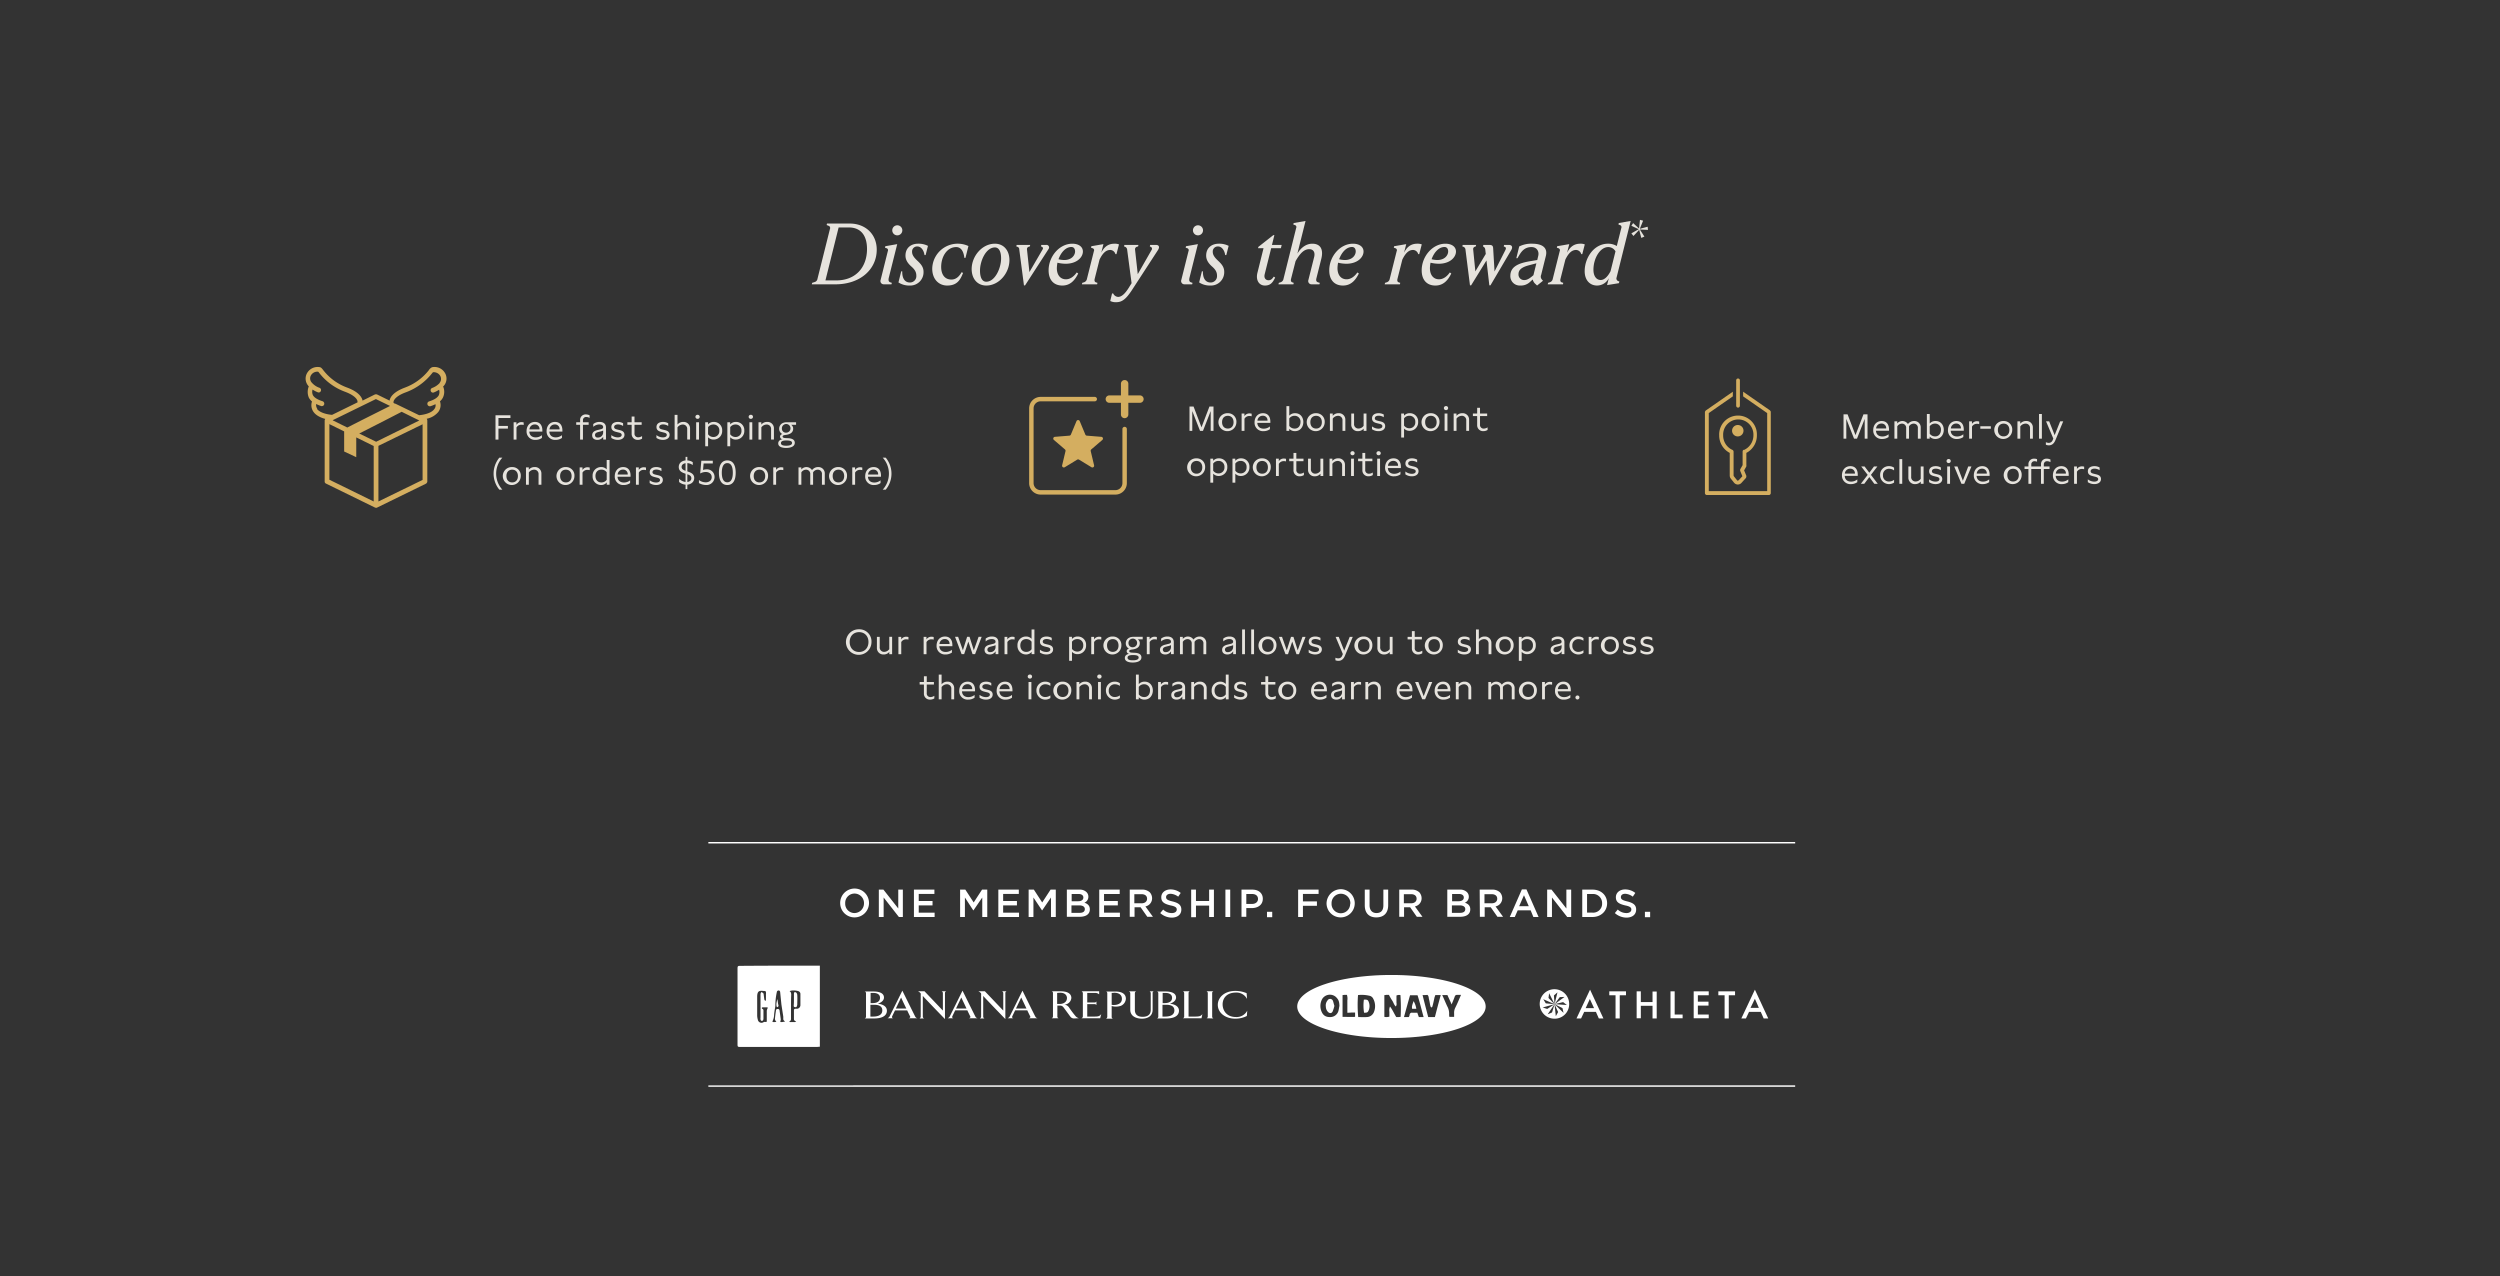 <svg id="Module_1__Discovery_Reward" data-name="Module 1_ Discovery Reward" xmlns="http://www.w3.org/2000/svg" width="1440" height="735" viewBox="0 0 1440 735">
  <rect x="0" y="0" width="1440" height="735" fill="#333333" stroke="none"/>
  <defs>
    <style>
      .cls-1 {
        fill: #665e47;
        fill-opacity: 0;
      }

      .cls-1, .cls-2, .cls-3, .cls-4 {
        fill-rule: evenodd;
      }

      .cls-2 {
        fill: #d4ae60;
      }

      .cls-3 {
        fill: #fff;
      }

      .cls-4 {
        fill: #e6e3dd;
      }
    </style>
  </defs>
  <g id="BG_IMG">
    <path class="cls-1" d="M0,734.987H1441v-735H0v735Z"/>
  </g>
  <g id="Graphics">
    <g id="Icons">
      <path id="Free_Shipping" data-name="Free Shipping" class="cls-2" d="M255.36,222.527l0.271-.28a6.367,6.367,0,0,0,.634-7.473,6.991,6.991,0,0,0-7.334-3.269,4.144,4.144,0,0,0-1.9,1.682,31.36,31.36,0,0,1-13.852,10.087c-6.971,2.615-8.511,5.791-8.782,7.473l-7.243-3.55a2.377,2.377,0,0,0-1.177,0l-7.153,3.55c-0.271-1.589-1.81-4.858-8.782-7.473a30.652,30.652,0,0,1-13.852-10.087c-0.815-1.028-1.177-1.5-1.9-1.682a6.992,6.992,0,0,0-7.334,3.269,6.379,6.379,0,0,0,.634,7.473,0.779,0.779,0,0,0,.272.28,0.469,0.469,0,0,1-.091.28,8.521,8.521,0,0,0,.091,6.165,7.016,7.016,0,0,0,1.81,2.242V231.4a6.592,6.592,0,0,0,1,5.979c1.449,1.961,3.984,3.175,6.7,3.922a1.909,1.909,0,0,0-.362.747v0.187h0v34.933h0v0.28a1.3,1.3,0,0,0,.815,1.121l28.247,13.823a3.109,3.109,0,0,0,.544.094,1.11,1.11,0,0,0,.543-0.094L245.4,278.569a1.915,1.915,0,0,0,.725-1.027V242.235a1.449,1.449,0,0,0-.181-0.747,0.5,0.5,0,0,0-.181-0.28,11.666,11.666,0,0,0,6.7-3.923,6.585,6.585,0,0,0,1-5.978v-0.186a6.717,6.717,0,0,0,1.72-2.242,7.684,7.684,0,0,0,.091-6.165,0.469,0.469,0,0,0-.091-0.28Zm-38.75,7.379,8.057,3.923-16.749,8.406-7.877,4.017-8.148-4.017-0.272-.187,0.544-.28,3.078-1.494,21.367-10.462v0.094Zm-33.771,5.7a4,4,0,0,1-.724-2.9,22.425,22.425,0,0,0,2.988,1.214h0.362a1.34,1.34,0,0,0,1.267-1.027,1.488,1.488,0,0,0-.905-1.774c-2.988-.935-4.889-2.149-5.613-3.55a4.593,4.593,0,0,1-.181-3.176,16.06,16.06,0,0,0,3.078,1.588,1.3,1.3,0,0,0,1.72-.841,1.36,1.36,0,0,0-.815-1.774,10.221,10.221,0,0,1-4.436-2.989,3.548,3.548,0,0,1-.453-4.2,4.188,4.188,0,0,1,4.165-2.055,5.313,5.313,0,0,1,.634.747A33.248,33.248,0,0,0,198.864,225.7c6.881,2.615,7.062,5.324,7.062,5.511v0.56l-14.667,7.192c-3.983-.374-7.333-1.587-8.691-3.456Zm32.413,53.24L189.72,276.327V244.29l8.511,4.2v11.582l6.971,3.269V251.949l10.05,4.951v31.944Zm1.267-34.466-9.6-4.671,14.486-7.379,9.959-5.137,6.609,3.269,3.079,1.5,0.543,0.28h-0.181L216.61,254.471Zm26.89,22.043-25.441,12.423V256.806l25.441-12.422v32.037Zm9.959-55.948a10.8,10.8,0,0,1-4.437,2.988,1.4,1.4,0,0,0-.814,1.775,1.329,1.329,0,0,0,1.72.84,19.2,19.2,0,0,0,3.078-1.587,4.591,4.591,0,0,1-.181,3.175c-0.724,1.4-2.626,2.615-5.613,3.55a1.444,1.444,0,0,0-.906,1.775,1.463,1.463,0,0,0,1.268,1.027h0.362a22.535,22.535,0,0,0,2.988-1.215,3.315,3.315,0,0,1-.725,2.9c-1.358,1.868-4.708,3.082-8.691,3.456l-13.671-6.632h-0.272l-0.815-.467v-0.56s0-2.9,7.062-5.511a34.289,34.289,0,0,0,15.029-10.835c0.272-.28.453-0.56,0.634-0.747a4.355,4.355,0,0,1,4.165,2.055,3.546,3.546,0,0,1-.453,4.2Z"/>
      <path id="Bonus" class="cls-2" d="M656.6,227.752h-6.676V221.08a2.133,2.133,0,1,0-4.265,0v6.672h-6.673a2.133,2.133,0,0,0,0,4.266h6.673v6.672a2.133,2.133,0,1,0,4.265,0v-6.672H656.6A2.133,2.133,0,0,0,656.6,227.752Zm-31.443,22.563-3.226-7.743a1.015,1.015,0,0,0-1.874,0l-3.227,7.743a1.013,1.013,0,0,1-.855.621l-8.361.676a1.015,1.015,0,0,0-.579,1.783l6.367,5.461a1.016,1.016,0,0,1,.328,1.006l-1.942,8.161a1.015,1.015,0,0,0,1.516,1.1l7.162-4.369a1.015,1.015,0,0,1,1.057,0l7.161,4.369a1.015,1.015,0,0,0,1.516-1.1l-1.941-8.161a1.021,1.021,0,0,1,.326-1.006l6.368-5.461a1.015,1.015,0,0,0-.579-1.783l-8.361-.676A1.016,1.016,0,0,1,625.156,250.315Zm22.634-4.461a1.276,1.276,0,0,0-1.278,1.28V278.26a4.073,4.073,0,0,1-4.07,4.07H599.417a4.073,4.073,0,0,1-4.07-4.07V235.234a4.074,4.074,0,0,1,4.07-4.071h31.125a1.279,1.279,0,1,0,0-2.557H599.417a6.637,6.637,0,0,0-6.627,6.628V278.26a6.636,6.636,0,0,0,6.627,6.628h43.025a6.636,6.636,0,0,0,6.627-6.628V247.134A1.277,1.277,0,0,0,647.79,245.854Z"/>
      <path id="Members_Only" data-name="Members Only" class="cls-2" d="M1019.61,236.446l-15.57-10.827v2.689l13.86,9.632v44.949H984.253V237.94l13.858-9.632v-2.689l-15.573,10.827a1.859,1.859,0,0,0-.5.9v46.667a1.125,1.125,0,0,0,1.072,1.12h35.79a1.124,1.124,0,0,0,1.07-1.12V237.342a1.036,1.036,0,0,0-.5-0.9h0.14Zm-18.5,8.363a3.289,3.289,0,1,0,3.14,3.286A3.245,3.245,0,0,0,1001.11,244.809Zm0-10a1.125,1.125,0,0,0,1.07-1.121v-14.56a1.071,1.071,0,1,0-2.14,0v14.56A1.125,1.125,0,0,0,1001.11,234.8Zm4.79,33.376v-7.317a11.321,11.321,0,0,0,6.07-10.155,10.869,10.869,0,1,0-21.717,0,11.316,11.316,0,0,0,6.072,10.155v12.991a2.951,2.951,0,0,0,.643,1.867l1.786,2.24a2.921,2.921,0,0,0,2.076,1.12h0.14a2.8,2.8,0,0,0,2.07-.9l2.64-2.912a2.331,2.331,0,0,0,.22-1.2l-1.29-3.136,1.22-2.165a2.287,2.287,0,0,0,.14-0.6h-0.07Zm-1.5-9.11a1.064,1.064,0,0,0-.65,1.046v7.765l-1.35,2.389a1.586,1.586,0,0,0,0,1.046l1.21,2.987-2.14,2.314a3.475,3.475,0,0,1-.5.224,0.476,0.476,0,0,1-.5-0.3l-1.787-2.24a1.551,1.551,0,0,1-.143-0.449V260.191a1.176,1.176,0,0,0-.643-1.046,9.046,9.046,0,0,1-5.358-8.437,8.724,8.724,0,1,1,17.431,0,9.233,9.233,0,0,1-5.36,8.437Z"/>
    </g>
    <path id="_4_Brands_Shape" data-name="4 Brands_Shape" class="cls-3" d="M450.329,588.7h0.242c0.481-.119.962-0.119,1.562-0.237-0.239-.359-0.6-0.6-0.842-0.958a2.019,2.019,0,0,1-.12-0.837v-1.073c-0.361-2.39-.723-4.658-1.081-7.048q-0.363-3.581-.723-7.167a1.368,1.368,0,0,0-.361-0.715,1.037,1.037,0,0,0-1.566.837,37.816,37.816,0,0,0-.843,7.285,5.826,5.826,0,0,1-.119,1.432c-0.239,1.435-.481,2.867-0.6,4.3a8.791,8.791,0,0,1-.843,3.586c-0.242.359,0,.6,0.362,0.6h0.962c0.238,0,.6-0.119.842-0.119-0.119-.24-0.362-0.359-0.481-0.6a4.622,4.622,0,0,1-.361-0.954c0.119-1.673.361-3.345,0.6-5.018a0.853,0.853,0,0,1,.965-0.836,0.938,0.938,0,0,1,1.082.718c0.242,1.672.481,3.463,0.723,5.136a1.965,1.965,0,0,1-.123.835c-0.239.837-.239,0.837,0.484,0.837h0.239Zm5.294-9.077v6.687c0,0.718.122,1.435-.72,1.912-0.362.119-.242,0.478,0.119,0.478h2.889c0.239,0,.481-0.119.72-0.119-0.239-.118-0.358-0.359-0.6-0.477a1.2,1.2,0,0,1-.723-1.2v-4.9a0.8,0.8,0,0,1,.842-0.954h0.965a2.129,2.129,0,0,0,1.924-2.269v-6.09a1.7,1.7,0,0,0-1.2-1.795,9.938,9.938,0,0,0-3.728-.355,5.538,5.538,0,0,0-1.327.355,2.071,2.071,0,0,1,.723.718,4.241,4.241,0,0,1,.242,1.2c-0.122,2.268-.122,4.537-0.122,6.808m-17.567.238v-7.4a2.427,2.427,0,0,1,.6-1.077,6.866,6.866,0,0,1,1.084.836,0.723,0.723,0,0,1,.12.481q0.179,1.433.361,2.864a1.4,1.4,0,0,0,.481.836c0.481,0.122.481-.358,0.481-0.715v-3.107a3.3,3.3,0,0,0-.119-1.551,2.622,2.622,0,0,0-1.446-.24c-2.528-.359-3.37.359-3.49,2.986v10.99a8.991,8.991,0,0,0,.362,2.508,2.149,2.149,0,0,0,3.008,1.672,2.33,2.33,0,0,1,1.2-.359c1.082,0.359.962-.359,0.962-0.954v-4.9a2.99,2.99,0,0,1,.242-1.432c0.481-1.077.481-1.077-.723-1.077h-1.8a0.663,0.663,0,0,0-.6.359,0.616,0.616,0,0,0,.242.478,1,1,0,0,1,.723,1.076v4.536a1.49,1.49,0,0,1-.122.718,0.82,0.82,0,0,1-1.082.6,1,1,0,0,1-.481-0.836,3.169,3.169,0,0,1,0-1.073v-6.212Zm34.175-23.648v46.7c-0.6,0-1.2.122-1.805,0.122H427.1c-2.4,0-2.285.119-2.285-2.272V558.836c0-2.627-.12-2.509,2.527-2.509,15.042-.118,29.962-0.118,44.885-0.118m-14.922,19.469v-3.464a1.025,1.025,0,0,1,.361-0.718,1.156,1.156,0,0,1,.962.241,2.187,2.187,0,0,1,.6,1.432c0.122,1.791,0,3.582,0,5.376a3.489,3.489,0,0,1-.239,1.073,0.8,0.8,0,0,1-1.085.477,0.715,0.715,0,0,1-.72-0.835,35.713,35.713,0,0,0,.12-3.582M448.4,578.9a1.768,1.768,0,0,1-.12.837,1.29,1.29,0,0,1-.481.358,0.541,0.541,0,0,1-.484-0.358,6.851,6.851,0,0,1-.119-1.554,18.1,18.1,0,0,1,.6-2.746c0.12,0.836.239,1.791,0.359,2.627a2.21,2.21,0,0,0,.242.836m327.678,4.418v-7.045a7.363,7.363,0,0,0-.242-3.226h-1.324c-0.361,0-.842.122-1.2,0.122V585.71c2.408,0,4.816.119,7.221,0V583.2h-2.046a14.843,14.843,0,0,1-2.4.118m54.633-10.149c1.081,2.268,1.923,4.417,2.888,6.449a8.636,8.636,0,0,1,1.082,4.895c0,0.359.119,0.837,0.119,1.2h2.77v-2.031a6.458,6.458,0,0,1,.72-3.345c1.2-2.387,2.166-4.776,3.25-7.285h-2.408a1.261,1.261,0,0,0-1.2.957c-0.485,1.433-1.085,2.747-1.808,4.537-0.843-2.031-1.685-3.7-2.405-5.372h-3.008Zm-11.314,0c1.084,4.417,2.166,8.48,3.25,12.658H826.5c1.085-4.178,2.166-8.359,3.37-12.658h-3.128c-0.122.477-.361,0.954-0.484,1.432-0.358,1.672-.72,3.463-1.2,5.135a1.182,1.182,0,0,1-.481.6,2.706,2.706,0,0,1-.6-0.6c-0.362-1.313-.481-2.746-0.843-4.059-0.239-.836-0.119-2.031-0.962-2.63a18.435,18.435,0,0,1-2.769.122M816.4,583.32c0.239,0.958.6,1.672,0.84,2.509H820c-1.2-4.3-2.166-8.481-3.489-12.54h-4.332c-1.2,4.181-2.289,8.24-3.489,12.54h2.766a2.909,2.909,0,0,0,.481-1.314,1.3,1.3,0,0,1,1.565-1.195H816.4Zm-44.887-3.941c-0.12-2.626-.481-3.582-2.047-5.135a5.217,5.217,0,0,0-7.821,1.077,8.3,8.3,0,0,0-.362,7.522c0.965,2.149,2.528,3.107,5.175,2.986a4.879,4.879,0,0,0,4.454-3.464c0.239-.836.362-1.909,0.6-2.986m10.71-6.208a72.53,72.53,0,0,0,.119,12.658c1.566,0,3.131.121,4.816,0a4.529,4.529,0,0,0,4.21-2.864,8.949,8.949,0,0,0-.362-7.644,3.107,3.107,0,0,0-2.4-1.8,18.831,18.831,0,0,0-6.378-.355m15.162,0V585.71a5.923,5.923,0,0,0,2.889-.119v-2.748a5.779,5.779,0,0,1,.361-3.1c1.563,2.032,2.4,4.182,3.609,6.091h1.323c0.362,0,.843-0.119,1.2-0.119a104.539,104.539,0,0,0-.119-12.539,3.786,3.786,0,0,0-2.285.237v4.18a2.781,2.781,0,0,1-.362,2.15c-1.085-.955-1.323-2.268-2.046-3.345a30.051,30.051,0,0,1-1.927-3.344h-1.682a2.631,2.631,0,0,1-.965.122m58.364,6.567c0,10.031-24.31,18.156-54.271,18.156S747.2,589.769,747.2,579.738s24.307-18.156,54.272-18.156,54.271,8.122,54.271,18.156M785.588,575.8c1.924-.119,2.408.118,2.889,1.554a6.584,6.584,0,0,1,0,4.3c-0.6,1.551-.965,1.673-2.77,1.673a25.5,25.5,0,0,1-.119-7.526M768.62,579.38a23.434,23.434,0,0,1-.962,3.105c-0.6,1.313-1.685,1.313-2.647.477a4.514,4.514,0,0,1-1.323-3.105,4.448,4.448,0,0,1,.962-3.582,1.707,1.707,0,0,1,3.128.238c0.361,0.957.481,1.912,0.842,2.867m47.172,1.672h-2.408c-0.358-1.553.362-2.867,0.843-4.418a12.122,12.122,0,0,1,1.565,4.418M408.015,485.847h626v-0.836H408.015v0.836Zm0,140.16h626v-0.836H408.015v0.836Zm89.649-105.585h0a5.5,5.5,0,0,0-5.294-5.732h-0.122a5.37,5.37,0,0,0-5.414,5.373v0.24a5.374,5.374,0,0,0,5.175,5.614h0.119a5.579,5.579,0,0,0,5.536-5.5h0m-13.719,0h0a8.308,8.308,0,1,1,8.183,8,8.219,8.219,0,0,1-8.183-8m22.263-8h2.647l8.544,10.867V512.42h2.647v15.766H517.76l-8.786-11.227v11.227h-2.766V512.42Zm20.216,0h11.792v2.508h-9.025v4.059h7.944V521.5h-7.944v4.181h9.148v2.509H526.424V512.42Zm26.6,0h3.008l4.813,7.4,4.813-7.4h3.008v15.766h-2.885V516.959l-5.055,7.405H560.6l-4.816-7.405v11.227h-2.766V512.42Zm22.021,0h11.792v2.508h-9.025v4.059h7.944V521.5h-7.944v4.181h9.148v2.509H575.04V512.42Zm17.449,0H595.5l4.813,7.4,4.813-7.4h3.009v15.766h-2.767V516.959l-5.055,7.405h-0.119l-4.936-7.405v11.227h-2.766V512.42ZM621.851,525.8c1.927,0,3.008-.715,3.008-2.15,0-1.314-1.081-2.15-3.25-2.15h-4.451v4.3h4.693Zm-0.843-6.687c1.8,0,3.009-.718,3.009-2.15,0-1.195-.962-2.031-2.766-2.031h-3.974v4.181h3.731Zm-6.5-6.689h7.1a5.523,5.523,0,0,1,4.212,1.432,3.691,3.691,0,0,1,1.085,2.63,3.646,3.646,0,0,1-2.285,3.463c1.8,0.6,3.127,1.672,3.127,3.822,0,2.864-2.288,4.3-5.9,4.3h-7.34V512.42Zm18.652,0h11.792v2.508h-9.026v4.059h7.944V521.5h-7.944v4.181h9.148v2.509H633.163V512.42Zm24.308,7.881c2.047,0,3.25-1.074,3.25-2.628,0-1.671-1.2-2.627-3.25-2.627h-4.093V520.3h4.093Zm-6.859-7.881h7.1a6.288,6.288,0,0,1,4.574,1.553,5.111,5.111,0,0,1,1.323,3.342,4.744,4.744,0,0,1-3.851,4.78l4.332,5.972h-3.247l-3.851-5.494H653.5v5.494h-2.77V512.42h-0.119Zm17.689,13.5,1.685-2.03a7.124,7.124,0,0,0,5.055,2.03c1.685,0,2.767-.835,2.767-2.03,0-1.073-.6-1.791-3.609-2.387-3.37-.836-5.3-1.8-5.3-4.659,0-2.748,2.288-4.54,5.416-4.54a9.447,9.447,0,0,1,5.775,2.031l-1.443,2.15a8.074,8.074,0,0,0-4.332-1.672c-1.685,0-2.647.837-2.647,1.91,0,1.194.72,1.794,3.729,2.508,3.37,0.836,5.055,2.032,5.055,4.659,0,2.985-2.286,4.658-5.656,4.658a10.138,10.138,0,0,1-6.5-2.628m17.81-13.5h2.767v6.567h7.582V512.42h2.767v15.766H696.46v-6.569h-7.582V528.3h-2.767V512.42Zm19.734,15.765h2.769V512.419h-2.769v15.766Zm15.284-7.525c2.166,0,3.49-1.195,3.49-2.865,0-1.793-1.324-2.867-3.49-2.867h-3.25v5.732h3.25Zm-6.017-8.24h6.259c3.729,0,6.017,2.15,6.017,5.253,0,3.585-2.889,5.376-6.378,5.376h-3.131v5.018h-2.767V512.42ZM729.793,528.3H732.8V525.2h-3.011V528.3Zm17.931-15.884h11.791v2.508H750.49v4.3h8.063v2.509H750.49v6.45h-2.766V512.42Zm30.084,8h0a5.471,5.471,0,0,0-5.294-5.613h-0.122a5.37,5.37,0,0,0-5.414,5.373v0.24a5.372,5.372,0,0,0,5.175,5.613h0.119a5.372,5.372,0,0,0,5.417-5.373,0.375,0.375,0,0,0,.119-0.24m-13.719,0h0a8.315,8.315,0,0,1,8.425-8.241,8.125,8.125,0,1,1-8.425,8.241m22.022,1.075V512.42h2.766v8.958c0,2.986,1.566,4.537,3.974,4.537,2.527,0,3.97-1.432,3.97-4.418V512.42h2.767v8.958c0,4.659-2.647,7.046-6.86,7.046-3.97,0-6.617-2.269-6.617-6.927m26.6-1.2c2.046,0,3.25-1.074,3.25-2.628,0-1.671-1.2-2.627-3.25-2.627h-4.093V520.3h4.093Zm-6.86-7.881h7.1a6.285,6.285,0,0,1,4.571,1.553,5.111,5.111,0,0,1,1.323,3.342,4.747,4.747,0,0,1-3.851,4.78l4.332,5.972h-3.247l-3.851-5.494h-3.49v5.494h-2.769V512.42h-0.12ZM840.984,525.8c1.927,0,3.009-.715,3.009-2.15,0-1.314-1.082-2.15-3.247-2.15h-4.455v4.3h4.693Zm-0.842-6.687c1.8,0,3.008-.718,3.008-2.15,0-1.195-.962-2.031-2.766-2.031H836.41v4.181h3.732Zm-6.5-6.689h7.1a5.526,5.526,0,0,1,4.209,1.432,3.69,3.69,0,0,1,1.084,2.63,3.643,3.643,0,0,1-2.288,3.463c1.807,0.6,3.131,1.672,3.131,3.822,0,2.864-2.289,4.3-5.9,4.3h-7.34V512.42Zm25.512,7.881c2.046,0,3.25-1.074,3.25-2.628,0-1.671-1.2-2.627-3.25-2.627h-4.094V520.3h4.094Zm-6.86-7.881h7.1a6.284,6.284,0,0,1,4.57,1.553,5.107,5.107,0,0,1,1.324,3.342,4.746,4.746,0,0,1-3.851,4.78l4.332,5.972h-3.248l-3.85-5.494h-3.49v5.494h-2.769Zm28.279,9.556-2.767-6.331-2.769,6.331h5.536ZM876.6,512.3h2.647l6.979,15.885h-3.008l-1.563-3.823H874.2l-1.685,3.823h-2.885Zm14.561,0.12h2.528l8.544,10.867V512.42H905v15.766h-2.286l-8.786-11.227v11.227h-2.767V512.42Zm26.114,13.257a5.134,5.134,0,0,0,5.536-4.777v-0.6a5.217,5.217,0,0,0-5.055-5.373h-3.612v10.749h3.131Zm-5.9-13.257h5.9c5.052,0,8.422,3.344,8.422,7.881,0,4.421-3.489,7.885-8.422,7.885h-5.9V512.42Zm18.772,13.5,1.685-2.03a7.124,7.124,0,0,0,5.055,2.03c1.685,0,2.767-.835,2.767-2.03,0-1.073-.6-1.791-3.609-2.387-3.37-.836-5.3-1.8-5.3-4.659,0-2.748,2.288-4.54,5.416-4.54a9.447,9.447,0,0,1,5.775,2.031l-1.443,2.15a8.074,8.074,0,0,0-4.332-1.672c-1.685,0-2.527.837-2.527,1.91,0,1.194.723,1.794,3.731,2.508,3.37,0.836,5.055,2.032,5.055,4.659,0,2.985-2.288,4.658-5.658,4.658a10.2,10.2,0,0,1-6.618-2.628m17.328,2.389h3.008V525.2h-3.008V528.3ZM910.7,586.64l1.8-3.821h6.74l1.685,3.821h2.647l-7.7-16.6-7.822,16.6H910.7Zm2.647-5.971,2.408-5.255,2.405,5.255h-4.813Zm13.6-9.675v2.269h3.609v13.379h2.408V573.263h3.609v-2.269h-9.626Zm18.171,0H942.71V586.52h2.408v-7.164h6.74v7.286h2.405V571.113h-2.405v6.093h-6.74v-6.212Zm17.088,0V586.52h6.979v-2.15h-4.571V570.994h-2.408Zm22.022,0h-8.664V586.52h8.664v-2.15h-6.259v-5.136h6.139v-2.268h-6.139v-3.7h6.259v-2.269Zm15.162,0h-9.626v2.269h3.609v13.379h2.408V573.263h3.609v-2.269Zm6.26,15.648,1.8-3.823h6.74l1.69,3.823h2.64l-7.7-16.6-7.82,16.6h2.65Zm5.17-11.348,2.29,5.254h-4.82ZM903.844,578.4a8.485,8.485,0,1,0-8.544,8.361,8.342,8.342,0,0,0,8.544-8.361m-8.425,0-1.443,4.776-2.527,1.077,3.97-5.853-4.212,2.745-2.647-.836,6.859-1.909-5.055-.478-1.443-2.39,6.5,2.868-3.489-3.582,0.361-2.75,3.128,6.332-0.362-5.018,2.047-1.79-1.685,6.808,3.008-4.063,2.767-.119-5.775,4.182,4.932-1.195,2.169,1.672-7.1-.477,4.574,2.268,0.6,2.749-5.174-5.017,2.046,4.539-1.323,2.387ZM508.2,581.969c0,3.463-3.971,3.582-5.655,3.582h-1.2v-6.805h2.166c2.286,0,4.694.6,4.694,3.223m2.647,0.241c0-3.823-5.294-4.063-5.294-4.063s3.609-.954,3.609-3.582c0-3.108-4.09-3.463-5.894-3.463h-5.175a1,1,0,0,1,.72.954v13.5a1.146,1.146,0,0,1-.72,1.076h5.775c5.775-.118,6.979-2.627,6.979-4.417m-3.971-7.526c0,2.867-3.008,3.1-4.331,3.1h-1.085v-5.85h1.808c1.685,0,3.608.714,3.608,2.746m169.555,7.285c0,3.463-3.97,3.582-5.655,3.582h-1.2v-6.805h2.166c2.289,0,4.694.6,4.694,3.223m2.647,0.241c0-3.823-5.294-4.063-5.294-4.063s3.609-.954,3.609-3.582c0-3.108-4.09-3.463-5.894-3.463h-5.055a1,1,0,0,1,.723.954v13.5a1.149,1.149,0,0,1-.723,1.076h5.774c5.656-.118,6.86-2.627,6.86-4.417m-3.971-7.526c0,2.867-3.008,3.1-4.331,3.1H669.69v-5.85H671.5c1.684,0,3.608.714,3.608,2.746m-146.69,11.824a1.8,1.8,0,0,1-1.323-1.073c-0.481-.959-7.34-14.812-7.34-14.812s-6.86,13.853-7.341,14.812a2.638,2.638,0,0,1-1.2,1.073h3.248a0.748,0.748,0,0,1-.6-1.073c0.12-.241.843-1.795,1.685-3.464h6.979c0.842,1.791,1.566,3.223,1.685,3.464q0.363,0.714-.723,1.073h4.935Zm-6.378-5.614h-6.017c1.2-2.508,3.009-6.33,3.009-6.33s1.565,3.463,3.008,6.33m22.262-8.839v14.93s-12.757-13.138-12.757-13.375v11.943a1.146,1.146,0,0,0,.723,1.074h-2.647a1.207,1.207,0,0,0,.723-1.074V572.892a1.008,1.008,0,0,0-.361-1.076,4.37,4.37,0,0,0-1.2-.834h3.731L543.1,582.09V572.055a1.144,1.144,0,0,0-.72-1.073h2.647a1.045,1.045,0,0,0-.723,1.073m18.773,14.453a1.8,1.8,0,0,1-1.323-1.073c-0.481-.959-7.341-14.812-7.341-14.812s-6.859,13.853-7.34,14.812a2.638,2.638,0,0,1-1.2,1.073h3.247a0.748,0.748,0,0,1-.6-1.073c0.12-.241.842-1.795,1.685-3.464h6.979c0.842,1.791,1.565,3.223,1.685,3.464q0.363,0.714-.723,1.073h4.935Zm-6.378-5.614h-6.017c1.2-2.508,3.008-6.33,3.008-6.33s1.685,3.463,3.009,6.33m22.383-8.839v14.93s-12.757-13.138-12.757-13.375v11.943a1.146,1.146,0,0,0,.723,1.074H564.4a1.208,1.208,0,0,0,.723-1.074V572.892a1.007,1.007,0,0,0-.362-1.076,4.365,4.365,0,0,0-1.2-.834h3.731l10.588,11.108V572.055a1.144,1.144,0,0,0-.72-1.073H579.8a1.045,1.045,0,0,0-.723,1.073m18.532,14.453a1.8,1.8,0,0,1-1.324-1.073c-0.48-.837-7.34-14.812-7.34-14.812s-6.859,13.853-7.34,14.812a2.638,2.638,0,0,1-1.2,1.073h3.247a0.747,0.747,0,0,1-.6-1.073c0.119-.241.842-1.795,1.685-3.464h6.979c0.842,1.791,1.565,3.223,1.685,3.464q0.363,0.714-.724,1.073h4.936Zm-6.378-5.614h-6.017c1.2-2.508,3.008-6.33,3.008-6.33s1.685,3.463,3.009,6.33m30.2,5.613a4.725,4.725,0,0,1-1.685-.955,55.257,55.257,0,0,1-3.97-5.254,3.947,3.947,0,0,0-2.647-1.672,4.143,4.143,0,0,0,3.97-3.823c0-1.432-.842-3.823-6.258-3.823h-5.052a1,1,0,0,1,.72.956v13.5a1.143,1.143,0,0,1-.72,1.074h3.97a1.044,1.044,0,0,1-.723-1.074v-6.212h1.566c1.442,0,1.923.958,2.647,1.913,0.962,1.313,1.923,2.627,3.247,4.418a2.584,2.584,0,0,0,2.166,1.076Zm-6.859-11.7c0,2.39-2.047,3.463-4.09,3.463h-1.565v-6.33a16.172,16.172,0,0,1,2.046-.119c2.886,0.119,3.609,1.91,3.609,2.986m19.133,11.705H622.881a1.148,1.148,0,0,0,.842-1.076V572.055a1.368,1.368,0,0,0-.723-1.073h10.11v1.791a3.191,3.191,0,0,0-2.289-.836h-4.57v5.5h4.331a1.231,1.231,0,0,0,.962-0.6v2.149a1.076,1.076,0,0,0-.962-0.6h-4.331v7.167h3.127c2.889,0,3.851,0,4.933-1.435Zm14.8-11.227c0-1.791-.962-4.181-6.256-4.181h-5.174a1.044,1.044,0,0,1,.719,1.076v13.5a1.374,1.374,0,0,1-.719,1.076h3.97a1.047,1.047,0,0,1-.723-1.076v-6.209a8.9,8.9,0,0,0,5.3-.119,4.717,4.717,0,0,0,2.886-4.062m-2.286,0c0,3.1-3.128,3.581-4.574,3.581a5.025,5.025,0,0,1-1.323-.118v-6.808c0.6,0,1.2-.118,1.808-0.118,2.646,0.118,4.089,1.432,4.089,3.463m17.69-3.226v9.555c0,3.7-2.889,5.135-6.136,5.135-3.009,0-6.74-1.192-6.74-5.135v-9.555a1.276,1.276,0,0,0-.843-1.073h4.332a1.148,1.148,0,0,0-.842,1.073v9.676c0,1.551.6,3.941,4.454,3.941,3.609,0,4.691-1.912,4.691-3.941v-9.676a1.144,1.144,0,0,0-.72-1.073h2.647a0.932,0.932,0,0,0-.843,1.073m28.159,14.453H681.363a1.045,1.045,0,0,0,.723-1.076V572.055a1.146,1.146,0,0,0-.723-1.073h3.971a1.041,1.041,0,0,0-.72,1.073v13.5H687.5c3.25,0,4.093-.121,5.055-1.435Zm2.888,0a1.045,1.045,0,0,0,.723-1.076V572.055a1.146,1.146,0,0,0-.723-1.073h3.97a1.041,1.041,0,0,0-.72,1.073v13.5a1.144,1.144,0,0,0,.72,1.074Zm23.225-1.314a14.693,14.693,0,0,1-6.74,1.555c-5.294,0-9.987-3.109-9.987-8,0-3.941,3.489-8,10.229-8a16.943,16.943,0,0,1,6.378,1.313s0.239,3.464.239,3.345a6.808,6.808,0,0,0-6.378-3.7c-5.174,0-7.7,3.108-7.7,6.809,0,3.345,2.166,7.285,7.7,7.285a6.866,6.866,0,0,0,6.5-3.7c0-.122-0.242,3.1-0.242,3.1"/>
  </g>
  <g id="TEXT">
    <path id="Free_fast_shipping_on_orders_50_or_more_" data-name="Free fast shipping (on orders $50 or more)" class="cls-4" d="M285.409,253.192h1.7v-6.3h5.44V245.33h-5.44v-4.581h6.9v-1.56h-8.6v14Zm10.442-9.982v9.982h1.64V246.23a3.239,3.239,0,0,1,2.88-1.6,4.676,4.676,0,0,1,1.26.18v-1.5a5.409,5.409,0,0,0-1.24-.16,3.317,3.317,0,0,0-2.92,1.56v-1.5h-1.62Zm16.552,5.4v-0.68c0-3.021-1.48-4.9-4.24-4.9-3.16,0-4.86,2.46-4.86,5.241a4.836,4.836,0,0,0,5.2,5.1,6.2,6.2,0,0,0,3.64-1.12v-1.6a5.6,5.6,0,0,1-3.56,1.281c-2.24,0-3.58-1.221-3.7-3.321h7.52Zm-7.44-1.28a3,3,0,0,1,3.06-2.841,2.6,2.6,0,0,1,2.74,2.841h-5.8Zm18.982,1.28v-0.68c0-3.021-1.48-4.9-4.24-4.9-3.16,0-4.861,2.46-4.861,5.241a4.836,4.836,0,0,0,5.2,5.1,6.2,6.2,0,0,0,3.64-1.12v-1.6a5.6,5.6,0,0,1-3.56,1.281c-2.24,0-3.58-1.221-3.7-3.321h7.521Zm-7.44-1.28a3,3,0,0,1,3.06-2.841,2.6,2.6,0,0,1,2.74,2.841h-5.8Zm17.636-2.661v8.522h1.64V244.67h3.28v-1.46h-3.28v-1.12a1.78,1.78,0,0,1,1.96-1.9,3.732,3.732,0,0,1,1.86.54v-1.52a4.968,4.968,0,0,0-2.12-.5,3.159,3.159,0,0,0-3.34,3.381v1.12H331.9v1.46h2.24Zm14.9,8.522V246.25c0-2-1.34-3.22-3.7-3.22a5.509,5.509,0,0,0-3.62,1.22v1.62a5.216,5.216,0,0,1,3.5-1.38c1.4,0,2.2.58,2.2,1.5,0,0.861-.7,1.1-1.56,1.3l-1.38.34c-1.26.3-3.4,0.84-3.4,3.08,0,1.841,1.36,2.661,3,2.661a3.8,3.8,0,0,0,3.36-1.82v1.64h1.6Zm-6.32-2.561c0-1.26,1.1-1.58,2.12-1.84l0.94-.24a6.932,6.932,0,0,0,1.64-.56v1.08a2.926,2.926,0,0,1-3.04,2.941A1.39,1.39,0,0,1,342.723,250.631Zm9.4-.02v1.641a6.663,6.663,0,0,0,3.76,1.12c2.1,0,3.821-1,3.821-2.941,0-2.04-1.9-2.48-2.941-2.74l-1.12-.26c-1.06-.26-1.9-0.54-1.9-1.461,0-1.04,1.04-1.5,2.24-1.5a5.445,5.445,0,0,1,2.921.9v-1.58a5.955,5.955,0,0,0-2.981-.76c-2,0-3.78.86-3.78,2.96,0,1.981,1.54,2.5,3.16,2.881l0.96,0.24c0.96,0.22,1.82.52,1.82,1.4,0,0.9-.88,1.421-2.26,1.421A6.031,6.031,0,0,1,352.12,250.611Zm17.474-7.4h-4.12v-3.281h-1.64v3.281h-2.46v1.46h2.46v5.121a3.393,3.393,0,0,0,3.56,3.581,4.582,4.582,0,0,0,2.44-.7v-1.5a4.042,4.042,0,0,1-2.18.72,2.061,2.061,0,0,1-2.18-2.3V244.67h4.12v-1.46Zm8.517,7.4v1.641a6.663,6.663,0,0,0,3.76,1.12c2.1,0,3.82-1,3.82-2.941,0-2.04-1.9-2.48-2.94-2.74l-1.12-.26c-1.06-.26-1.9-0.54-1.9-1.461,0-1.04,1.04-1.5,2.24-1.5a5.439,5.439,0,0,1,2.92.9v-1.58a5.949,5.949,0,0,0-2.98-.76c-2,0-3.78.86-3.78,2.96,0,1.981,1.54,2.5,3.16,2.881l0.96,0.24c0.96,0.22,1.82.52,1.82,1.4,0,0.9-.88,1.421-2.26,1.421A6.031,6.031,0,0,1,378.111,250.611Zm10.48-11.642v14.223h1.64V246.15a3.839,3.839,0,0,1,3.04-1.62,2.479,2.479,0,0,1,2.56,2.721v5.941h1.64v-6.381a3.675,3.675,0,0,0-3.94-3.781,4.142,4.142,0,0,0-3.3,1.52v-5.581h-1.64Zm13.175,2.28a1.159,1.159,0,0,0,1.26-1.14,1.146,1.146,0,0,0-1.26-1.18A1.161,1.161,0,1,0,401.766,241.249Zm-0.78,11.943h1.64V243.21h-1.64v9.982Zm10.167-10.162a4.2,4.2,0,0,0-3.32,1.44v-1.26h-1.62v13.823h1.64v-5.181a4.145,4.145,0,0,0,3.18,1.34,4.886,4.886,0,0,0,4.94-5.181A4.7,4.7,0,0,0,411.153,243.03Zm-3.3,7.121V246.03a3.72,3.72,0,0,1,3.12-1.52,3.3,3.3,0,0,1,3.36,3.561,3.348,3.348,0,0,1-3.38,3.641A3.747,3.747,0,0,1,407.853,250.151ZM423.9,243.03a4.2,4.2,0,0,0-3.32,1.44v-1.26h-1.62v13.823h1.64v-5.181a4.145,4.145,0,0,0,3.18,1.34,4.886,4.886,0,0,0,4.94-5.181A4.7,4.7,0,0,0,423.9,243.03Zm-3.3,7.121V246.03a3.72,3.72,0,0,1,3.12-1.52,3.3,3.3,0,0,1,3.36,3.561,3.348,3.348,0,0,1-3.38,3.641A3.747,3.747,0,0,1,420.6,250.151Zm11.854-8.9a1.159,1.159,0,0,0,1.26-1.14,1.146,1.146,0,0,0-1.26-1.18A1.161,1.161,0,1,0,432.45,241.249Zm-0.781,11.943h1.641V243.21h-1.641v9.982Zm5.227-9.982v9.982h1.64V246.15a3.839,3.839,0,0,1,3.04-1.62,2.479,2.479,0,0,1,2.56,2.721v5.941h1.641v-6.381a3.676,3.676,0,0,0-3.941-3.781,4.14,4.14,0,0,0-3.32,1.54v-1.36H436.9Zm21.644,0H453.2c-3.28,0-4.4,2.1-4.4,3.781a3.324,3.324,0,0,0,1.9,3.04,1.516,1.516,0,0,0-1.4,1.481,1.585,1.585,0,0,0,1.48,1.48c-1.66.28-2.52,1.18-2.52,2.4,0,1.9,2.06,2.621,4.54,2.621,2.62,0,5-.82,5-2.981,0-2.1-2.24-2.58-3.92-2.64l-1.38-.06c-0.5-.02-1.72-0.1-1.72-0.9,0-.681.92-0.821,1.88-0.941,2.68-.34,4.2-1.52,4.2-3.56a2.523,2.523,0,0,0-1.18-2.261h2.86v-1.46Zm-8.72,12.022c0-1.28,1.52-1.52,3.16-1.52,2.26,0,3.24.46,3.24,1.42,0,1.221-1.52,1.6-3.36,1.6C451.22,256.733,449.82,256.453,449.82,255.232Zm0.54-8.3a2.489,2.489,0,1,1,2.48,2.28A2.285,2.285,0,0,1,450.36,246.931ZM289.369,263.609h-1.74a14.468,14.468,0,0,0,0,18.444h1.74A13.668,13.668,0,0,1,289.369,263.609Zm5.653,5.421a5.176,5.176,0,1,0,4.94,5.2A4.838,4.838,0,0,0,295.022,269.03Zm-3.32,5.161c0-2.241,1.28-3.661,3.32-3.661s3.3,1.46,3.3,3.681c0,2.24-1.28,3.661-3.3,3.661C292.962,277.872,291.7,276.411,291.7,274.191Zm11.265-4.981v9.982h1.64V272.15a3.839,3.839,0,0,1,3.04-1.62,2.479,2.479,0,0,1,2.56,2.721v5.941h1.64v-6.381a3.675,3.675,0,0,0-3.94-3.781,4.14,4.14,0,0,0-3.32,1.54v-1.36h-1.62Zm22.976-.18a5.176,5.176,0,1,0,4.94,5.2A4.838,4.838,0,0,0,325.943,269.03Zm-3.32,5.161c0-2.241,1.28-3.661,3.32-3.661s3.3,1.46,3.3,3.681c0,2.24-1.28,3.661-3.3,3.661C323.883,277.872,322.623,276.411,322.623,274.191Zm11.266-4.981v9.982h1.64V272.23a3.239,3.239,0,0,1,2.88-1.6,4.676,4.676,0,0,1,1.26.18v-1.5a5.409,5.409,0,0,0-1.24-.16,3.317,3.317,0,0,0-2.92,1.56v-1.5h-1.62Zm17.212-4.241h-1.64v5.4a4.161,4.161,0,0,0-3.22-1.34,4.836,4.836,0,0,0-4.9,5.141,4.886,4.886,0,0,0,4.9,5.2,4.029,4.029,0,0,0,3.24-1.5v1.32h1.62V264.969Zm-8.12,9.2c0-2.121,1.24-3.661,3.42-3.661a3.638,3.638,0,0,1,3.06,1.52v4.321a3.708,3.708,0,0,1-3.08,1.541C344.221,277.892,342.981,276.291,342.981,274.171Zm20.225,0.44v-0.68c0-3.021-1.48-4.9-4.24-4.9-3.16,0-4.86,2.46-4.86,5.241a4.836,4.836,0,0,0,5.2,5.1,6.2,6.2,0,0,0,3.64-1.12v-1.6a5.6,5.6,0,0,1-3.56,1.281c-2.24,0-3.58-1.221-3.7-3.321h7.52Zm-7.44-1.28a3,3,0,0,1,3.06-2.841,2.6,2.6,0,0,1,2.74,2.841h-5.8Zm10.544-4.121v9.982h1.64V272.23a3.239,3.239,0,0,1,2.88-1.6,4.676,4.676,0,0,1,1.26.18v-1.5a5.409,5.409,0,0,0-1.24-.16,3.317,3.317,0,0,0-2.92,1.56v-1.5h-1.62Zm7.9,7.4v1.641a6.663,6.663,0,0,0,3.76,1.12c2.1,0,3.82-1,3.82-2.941,0-2.04-1.9-2.48-2.94-2.74l-1.12-.26c-1.06-.26-1.9-0.54-1.9-1.461,0-1.04,1.04-1.5,2.24-1.5a5.439,5.439,0,0,1,2.92.9v-1.58a5.949,5.949,0,0,0-2.98-.76c-2,0-3.78.86-3.78,2.96,0,1.981,1.54,2.5,3.16,2.881l0.96,0.24c0.96,0.22,1.82.52,1.82,1.4,0,0.9-.88,1.421-2.26,1.421A6.031,6.031,0,0,1,374.206,276.611Zm21.7-13.462h-1.02v2.06c-2.1.2-3.921,1.44-3.921,3.781,0,2.36,1.861,3.2,3.7,3.8l0.22,0.08v4.741a6.075,6.075,0,0,1-3.721-1.881v1.921a6.693,6.693,0,0,0,3.721,1.52v2.58h1.02v-2.58c2.1-.2,3.96-1.52,3.96-3.841,0-2.26-1.82-3.081-3.64-3.7l-0.32-.1v-4.761a5.875,5.875,0,0,1,3.12,1.121v-1.681a6.32,6.32,0,0,0-3.12-1v-2.06Zm-3.3,5.8c0-1.261,1.04-1.961,2.28-2.141v4.381C393.6,270.73,392.6,270.23,392.6,268.95Zm3.3,8.662v-4.421c1.24,0.42,2.32.96,2.32,2.3C398.223,276.791,397.163,277.472,395.9,277.612Zm14.657-12.223h-6.6l-0.66,7.342a6.759,6.759,0,0,1,3.2-.861c2,0,3.44,1.161,3.44,2.981s-1.44,2.981-3.52,2.981a6.553,6.553,0,0,1-3.84-1.341v1.761a8.562,8.562,0,0,0,4.04,1.12,4.632,4.632,0,0,0,4.96-4.6,4.341,4.341,0,0,0-4.66-4.421,6.637,6.637,0,0,0-1.98.34l0.34-3.741h5.28v-1.56Zm8.38-.2c-3.121,0-4.84,2.52-4.84,7.121,0,4.581,1.719,7.062,4.82,7.062,3.16,0,4.84-2.521,4.84-7.082C423.76,267.709,422.06,265.189,418.94,265.189Zm-3.181,7.1c0-3.58,1.1-5.541,3.181-5.541s3.16,1.961,3.16,5.541c0,3.561-1.08,5.522-3.16,5.522S415.759,275.851,415.759,272.29Zm21.7-3.26a5.176,5.176,0,1,0,4.94,5.2A4.838,4.838,0,0,0,437.456,269.03Zm-3.321,5.161c0-2.241,1.28-3.661,3.321-3.661s3.3,1.46,3.3,3.681c0,2.24-1.28,3.661-3.3,3.661C435.4,277.872,434.135,276.411,434.135,274.191ZM445.4,269.21v9.982h1.64V272.23a3.239,3.239,0,0,1,2.88-1.6,4.676,4.676,0,0,1,1.26.18v-1.5a5.409,5.409,0,0,0-1.24-.16,3.317,3.317,0,0,0-2.92,1.56v-1.5H445.4Zm14.537,0v9.982h1.64v-7.1a3.256,3.256,0,0,1,2.68-1.56,2.4,2.4,0,0,1,2.44,2.7v5.961h1.64v-7.1a3.2,3.2,0,0,1,2.68-1.56,2.385,2.385,0,0,1,2.42,2.7v5.961h1.64v-6.261a3.648,3.648,0,0,0-3.84-3.9,4.357,4.357,0,0,0-3.52,1.76,3.808,3.808,0,0,0-6.16-.36v-1.22h-1.62Zm23.008-.18a5.176,5.176,0,1,0,4.94,5.2A4.838,4.838,0,0,0,482.946,269.03Zm-3.32,5.161c0-2.241,1.28-3.661,3.32-3.661s3.3,1.46,3.3,3.681c0,2.24-1.28,3.661-3.3,3.661C480.886,277.872,479.626,276.411,479.626,274.191ZM490.9,269.21v9.982h1.64V272.23a3.239,3.239,0,0,1,2.88-1.6,4.676,4.676,0,0,1,1.26.18v-1.5a5.409,5.409,0,0,0-1.24-.16,3.317,3.317,0,0,0-2.92,1.56v-1.5H490.9Zm16.553,5.4v-0.68c0-3.021-1.48-4.9-4.24-4.9-3.16,0-4.861,2.46-4.861,5.241a4.836,4.836,0,0,0,5.2,5.1,6.2,6.2,0,0,0,3.64-1.12v-1.6a5.6,5.6,0,0,1-3.56,1.281c-2.24,0-3.58-1.221-3.7-3.321h7.52Zm-7.44-1.28a3,3,0,0,1,3.06-2.841,2.6,2.6,0,0,1,2.74,2.841h-5.8Zm10.163-9.722h-1.74a13.668,13.668,0,0,1,0,18.444h1.74A14.468,14.468,0,0,0,510.171,263.609Z"/>
    <path id="Member-only_exclusive_offers" data-name="Member-only exclusive offers" class="cls-4" d="M1075.69,238.666h-2.34l-4.58,11.963-4.56-11.963h-2.34v14h1.6V241.287l4.46,11.382h1.7l4.44-11.382v11.382h1.62v-14Zm12.39,9.422v-0.68c0-3.021-1.48-4.9-4.24-4.9-3.16,0-4.86,2.461-4.86,5.241a4.836,4.836,0,0,0,5.2,5.1,6.2,6.2,0,0,0,3.64-1.12v-1.6a5.608,5.608,0,0,1-3.56,1.28c-2.24,0-3.58-1.22-3.7-3.321h7.52Zm-7.44-1.28a3,3,0,0,1,3.06-2.841,2.6,2.6,0,0,1,2.74,2.841h-5.8Zm10.55-4.121v9.982h1.64v-7.1a3.255,3.255,0,0,1,2.68-1.561,2.4,2.4,0,0,1,2.44,2.7v5.961h1.64v-7.1a3.2,3.2,0,0,1,2.68-1.561,2.385,2.385,0,0,1,2.42,2.7v5.961h1.64v-6.261a3.648,3.648,0,0,0-3.84-3.9,4.357,4.357,0,0,0-3.52,1.76,3.808,3.808,0,0,0-6.16-.36v-1.22h-1.62Zm23.71-.18a4.316,4.316,0,0,0-3.38,1.42v-5.481h-1.64v14.223h1.62v-1.2a4.354,4.354,0,0,0,3.3,1.38c3.2,0,4.82-2.64,4.82-5.261C1119.62,245.028,1118.06,242.507,1114.9,242.507Zm-3.38,7.322v-4.321a3.8,3.8,0,0,1,3.12-1.521,3.34,3.34,0,0,1,3.34,3.641c0,1.861-1.04,3.741-3.3,3.741A3.84,3.84,0,0,1,1111.52,249.829Zm19.61-1.741v-0.68c0-3.021-1.48-4.9-4.24-4.9-3.16,0-4.86,2.461-4.86,5.241a4.836,4.836,0,0,0,5.2,5.1,6.2,6.2,0,0,0,3.64-1.12v-1.6a5.608,5.608,0,0,1-3.56,1.28c-2.24,0-3.58-1.22-3.7-3.321h7.52Zm-7.44-1.28a3,3,0,0,1,3.06-2.841,2.6,2.6,0,0,1,2.74,2.841h-5.8Zm10.54-4.121v9.982h1.64v-6.961a3.238,3.238,0,0,1,2.88-1.6,4.676,4.676,0,0,1,1.26.18v-1.5a5.409,5.409,0,0,0-1.24-.16,3.317,3.317,0,0,0-2.92,1.56v-1.5h-1.62Zm6.44,4.281h6.06v-1.42h-6.06v1.42Zm13.43-4.461a5.176,5.176,0,1,0,4.94,5.2A4.838,4.838,0,0,0,1154.1,242.507Zm-3.32,5.161c0-2.24,1.28-3.661,3.32-3.661s3.3,1.461,3.3,3.681c0,2.241-1.28,3.661-3.3,3.661C1152.04,251.349,1150.78,249.889,1150.78,247.668Zm11.27-4.981v9.982h1.64v-7.041a3.837,3.837,0,0,1,3.04-1.621,2.48,2.48,0,0,1,2.56,2.721v5.941h1.64v-6.381a3.675,3.675,0,0,0-3.94-3.781,4.14,4.14,0,0,0-3.32,1.54v-1.36h-1.62Zm14.07,9.982V238.446h-1.64v14.223h1.64Zm10.54-9.982-3.18,7.962-3.16-7.962h-1.8l4.18,9.922-0.38.92a2.329,2.329,0,0,1-2.3,1.561,4.163,4.163,0,0,1-1.6-.38v1.46a4.246,4.246,0,0,0,1.72.34c1.76,0,2.96-1,3.78-2.981l4.5-10.842h-1.76Zm-116.59,31.4v-0.68c0-3.021-1.48-4.9-4.24-4.9-3.16,0-4.86,2.461-4.86,5.241a4.836,4.836,0,0,0,5.2,5.1,6.2,6.2,0,0,0,3.64-1.12v-1.6a5.608,5.608,0,0,1-3.56,1.28c-2.24,0-3.58-1.22-3.7-3.321h7.52Zm-7.44-1.28a3,3,0,0,1,3.06-2.841,2.6,2.6,0,0,1,2.74,2.841h-5.8Zm18.75-4.121h-1.97l-2.67,3.621-2.73-3.621h-1.94l3.72,4.841-3.94,5.141h1.98l2.91-3.881,2.87,3.881h1.99l-3.93-5.141Zm6.77,1.32a4.8,4.8,0,0,1,2.84.961v-1.561a4.814,4.814,0,0,0-2.94-.9,4.952,4.952,0,0,0-5.1,5.2,5.135,5.135,0,0,0,8.04,4.241v-1.56a4.854,4.854,0,0,1-2.84.96,3.354,3.354,0,0,1-3.56-3.621A3.446,3.446,0,0,1,1088.15,270.007Zm7.54,8.662V264.446h-1.64v14.223h1.64Zm12.29-9.982h-1.64v7.082a3.7,3.7,0,0,1-2.94,1.58,2.506,2.506,0,0,1-2.56-2.8v-5.861h-1.62v6.261a3.689,3.689,0,0,0,3.92,3.9,4.115,4.115,0,0,0,3.22-1.48v1.3h1.62v-9.982Zm3.18,7.4v1.64a6.663,6.663,0,0,0,3.76,1.12c2.1,0,3.82-1,3.82-2.94,0-2.041-1.9-2.481-2.94-2.741l-1.12-.26c-1.06-.26-1.9-0.54-1.9-1.46,0-1.041,1.04-1.5,2.24-1.5a5.432,5.432,0,0,1,2.92.9v-1.581a5.949,5.949,0,0,0-2.98-.76c-2,0-3.78.86-3.78,2.961,0,1.98,1.54,2.5,3.16,2.88l0.96,0.24c0.96,0.22,1.82.52,1.82,1.4,0,0.9-.88,1.42-2.26,1.42A6.036,6.036,0,0,1,1111.16,276.089Zm11.21-9.362a1.159,1.159,0,0,0,1.26-1.141,1.146,1.146,0,0,0-1.26-1.18A1.161,1.161,0,1,0,1122.37,266.727Zm-0.78,11.942h1.64v-9.982h-1.64v9.982Zm12.11-9.982-3.08,8.2-3.1-8.2h-1.88l4.16,9.982h1.62l4.14-9.982h-1.86Zm12.33,5.4v-0.68c0-3.021-1.48-4.9-4.24-4.9-3.16,0-4.86,2.461-4.86,5.241a4.836,4.836,0,0,0,5.2,5.1,6.2,6.2,0,0,0,3.64-1.12v-1.6a5.608,5.608,0,0,1-3.56,1.28c-2.24,0-3.58-1.22-3.7-3.321h7.52Zm-7.44-1.28a3,3,0,0,1,3.06-2.841,2.6,2.6,0,0,1,2.74,2.841h-5.8Zm20.95-4.3a5.176,5.176,0,1,0,4.94,5.2A4.838,4.838,0,0,0,1159.54,268.507Zm-3.32,5.161c0-2.24,1.28-3.661,3.32-3.661s3.3,1.461,3.3,3.681c0,2.241-1.28,3.661-3.3,3.661C1157.48,277.349,1156.22,275.889,1156.22,273.668Zm9.92-4.981v1.46h2.24v8.522h1.64v-8.522h5.6v8.522h1.62v-8.522h3.3v-1.46h-3.3v-1.12a1.79,1.79,0,0,1,1.96-1.9,3.724,3.724,0,0,1,1.86.541v-1.521a4.968,4.968,0,0,0-2.12-.5,3.154,3.154,0,0,0-3.32,3.381v1.12h-5.6v-1.12a1.78,1.78,0,0,1,1.96-1.9,3.417,3.417,0,0,1,1.36.3v-1.48a4.291,4.291,0,0,0-1.62-.3,3.159,3.159,0,0,0-3.34,3.381v1.12h-2.24Zm25.45,5.4v-0.68c0-3.021-1.48-4.9-4.24-4.9-3.16,0-4.86,2.461-4.86,5.241a4.836,4.836,0,0,0,5.2,5.1,6.2,6.2,0,0,0,3.64-1.12v-1.6a5.608,5.608,0,0,1-3.56,1.28c-2.24,0-3.58-1.22-3.7-3.321h7.52Zm-7.44-1.28a3,3,0,0,1,3.06-2.841,2.6,2.6,0,0,1,2.74,2.841h-5.8Zm10.54-4.121v9.982h1.64v-6.961a3.238,3.238,0,0,1,2.88-1.6,4.676,4.676,0,0,1,1.26.18v-1.5a5.409,5.409,0,0,0-1.24-.16,3.317,3.317,0,0,0-2.92,1.56v-1.5h-1.62Zm7.9,7.4v1.64a6.663,6.663,0,0,0,3.76,1.12c2.1,0,3.82-1,3.82-2.94,0-2.041-1.9-2.481-2.94-2.741l-1.12-.26c-1.06-.26-1.9-0.54-1.9-1.46,0-1.041,1.04-1.5,2.24-1.5a5.432,5.432,0,0,1,2.92.9v-1.581a5.949,5.949,0,0,0-2.98-.76c-2,0-3.78.86-3.78,2.961,0,1.98,1.54,2.5,3.16,2.88l0.96,0.24c0.96,0.22,1.82.52,1.82,1.4,0,0.9-.88,1.42-2.26,1.42A6.036,6.036,0,0,1,1202.59,276.089Z"/>
    <path id="More_bonus_point_opportunities_" data-name="More bonus point opportunities  " class="cls-4" d="M698.976,234.165h-2.34l-4.58,11.963-4.56-11.963h-2.34v14h1.6V236.786l4.46,11.382h1.7l4.44-11.382v11.382h1.62v-14Zm8.252,3.841a5.176,5.176,0,1,0,4.94,5.2A4.838,4.838,0,0,0,707.228,238.006Zm-3.32,5.161c0-2.241,1.28-3.661,3.32-3.661s3.3,1.46,3.3,3.681c0,2.24-1.28,3.661-3.3,3.661C705.168,246.848,703.908,245.387,703.908,243.167Zm11.266-4.981v9.982h1.64v-6.961a3.238,3.238,0,0,1,2.88-1.6,4.676,4.676,0,0,1,1.26.18v-1.5a5.409,5.409,0,0,0-1.24-.16,3.317,3.317,0,0,0-2.92,1.56v-1.5h-1.62Zm16.552,5.4v-0.68c0-3.021-1.48-4.9-4.24-4.9-3.16,0-4.86,2.46-4.86,5.241a4.836,4.836,0,0,0,5.2,5.1,6.2,6.2,0,0,0,3.64-1.12v-1.6a5.6,5.6,0,0,1-3.56,1.281c-2.24,0-3.58-1.221-3.7-3.321h7.52Zm-7.44-1.28a3,3,0,0,1,3.06-2.841,2.6,2.6,0,0,1,2.74,2.841h-5.8Zm21.716-4.3a4.316,4.316,0,0,0-3.38,1.42v-5.481h-1.64v14.223h1.62v-1.2a4.354,4.354,0,0,0,3.3,1.38c3.2,0,4.82-2.641,4.82-5.261C750.722,240.526,749.162,238.006,746,238.006Zm-3.38,7.321v-4.321a3.8,3.8,0,0,1,3.12-1.52,3.34,3.34,0,0,1,3.34,3.641c0,1.86-1.04,3.741-3.3,3.741A3.839,3.839,0,0,1,742.622,245.327Zm15.465-7.321a5.176,5.176,0,1,0,4.941,5.2A4.838,4.838,0,0,0,758.087,238.006Zm-3.32,5.161c0-2.241,1.28-3.661,3.32-3.661s3.3,1.46,3.3,3.681c0,2.24-1.28,3.661-3.3,3.661C756.027,246.848,754.767,245.387,754.767,243.167Zm11.266-4.981v9.982h1.64v-7.042a3.839,3.839,0,0,1,3.04-1.62,2.479,2.479,0,0,1,2.56,2.721v5.941h1.64v-6.381a3.675,3.675,0,0,0-3.94-3.781,4.14,4.14,0,0,0-3.32,1.54v-1.36h-1.62Zm21.051,0h-1.64v7.081a3.7,3.7,0,0,1-2.94,1.581,2.506,2.506,0,0,1-2.56-2.8v-5.861h-1.62v6.261a3.689,3.689,0,0,0,3.92,3.9,4.115,4.115,0,0,0,3.22-1.48v1.3h1.62v-9.982Zm3.19,7.4v1.641a6.663,6.663,0,0,0,3.76,1.12c2.1,0,3.82-1,3.82-2.941,0-2.04-1.9-2.48-2.94-2.74l-1.12-.26c-1.06-.26-1.9-0.54-1.9-1.461,0-1.04,1.04-1.5,2.24-1.5a5.439,5.439,0,0,1,2.92.9v-1.58a5.949,5.949,0,0,0-2.98-.76c-2,0-3.78.86-3.78,2.96,0,1.981,1.54,2.5,3.16,2.881l0.96,0.24c0.96,0.22,1.82.52,1.82,1.4,0,0.9-.88,1.421-2.26,1.421A6.031,6.031,0,0,1,790.274,245.587Zm21.756-7.581a4.2,4.2,0,0,0-3.32,1.44v-1.26h-1.62v13.823h1.64v-5.181a4.145,4.145,0,0,0,3.18,1.34,4.886,4.886,0,0,0,4.94-5.181A4.7,4.7,0,0,0,812.03,238.006Zm-3.3,7.121v-4.121a3.72,3.72,0,0,1,3.12-1.52,3.3,3.3,0,0,1,3.36,3.561,3.348,3.348,0,0,1-3.38,3.641A3.744,3.744,0,0,1,808.73,245.127Zm15.475-7.121a5.176,5.176,0,1,0,4.94,5.2A4.838,4.838,0,0,0,824.205,238.006Zm-3.32,5.161c0-2.241,1.28-3.661,3.32-3.661s3.3,1.46,3.3,3.681c0,2.24-1.28,3.661-3.3,3.661C822.145,246.848,820.885,245.387,820.885,243.167Zm11.984-6.942a1.159,1.159,0,0,0,1.26-1.14,1.146,1.146,0,0,0-1.26-1.18A1.161,1.161,0,1,0,832.869,236.225Zm-0.78,11.943h1.64v-9.982h-1.64v9.982Zm5.227-9.982v9.982h1.64v-7.042a3.839,3.839,0,0,1,3.04-1.62,2.479,2.479,0,0,1,2.56,2.721v5.941h1.64v-6.381a3.675,3.675,0,0,0-3.94-3.781,4.14,4.14,0,0,0-3.32,1.54v-1.36h-1.62Zm19.293,0h-4.12v-3.281h-1.64v3.281h-2.46v1.46h2.46v5.121a3.393,3.393,0,0,0,3.56,3.581,4.582,4.582,0,0,0,2.44-.7v-1.5a4.042,4.042,0,0,1-2.18.72,2.061,2.061,0,0,1-2.18-2.3v-4.921h4.12v-1.46Zm-167.393,25.82a5.176,5.176,0,1,0,4.94,5.2A4.838,4.838,0,0,0,689.216,264.006Zm-3.32,5.161c0-2.241,1.28-3.661,3.32-3.661s3.3,1.46,3.3,3.681c0,2.24-1.28,3.661-3.3,3.661C687.156,272.848,685.9,271.387,685.9,269.167Zm16.206-5.161a4.2,4.2,0,0,0-3.321,1.44v-1.26h-1.62v13.823h1.64v-5.181a4.146,4.146,0,0,0,3.181,1.34,4.886,4.886,0,0,0,4.94-5.181A4.7,4.7,0,0,0,702.1,264.006Zm-3.3,7.121v-4.121a3.721,3.721,0,0,1,3.121-1.52,3.3,3.3,0,0,1,3.36,3.561,3.348,3.348,0,0,1-3.38,3.641A3.744,3.744,0,0,1,698.8,271.127Zm16.044-7.121a4.2,4.2,0,0,0-3.32,1.44v-1.26h-1.62v13.823h1.64v-5.181a4.145,4.145,0,0,0,3.18,1.34,4.886,4.886,0,0,0,4.94-5.181A4.7,4.7,0,0,0,714.845,264.006Zm-3.3,7.121v-4.121a3.72,3.72,0,0,1,3.12-1.52,3.3,3.3,0,0,1,3.36,3.561,3.348,3.348,0,0,1-3.38,3.641A3.744,3.744,0,0,1,711.545,271.127Zm15.475-7.121a5.176,5.176,0,1,0,4.94,5.2A4.838,4.838,0,0,0,727.02,264.006Zm-3.32,5.161c0-2.241,1.28-3.661,3.32-3.661s3.3,1.46,3.3,3.681c0,2.24-1.28,3.661-3.3,3.661C724.96,272.848,723.7,271.387,723.7,269.167Zm11.265-4.981v9.982h1.64v-6.962a3.239,3.239,0,0,1,2.88-1.6,4.676,4.676,0,0,1,1.26.18v-1.5a5.409,5.409,0,0,0-1.24-.16,3.317,3.317,0,0,0-2.92,1.56v-1.5h-1.62Zm15.843,0h-4.12V260.9h-1.64v3.281h-2.46v1.46h2.46v5.121a3.393,3.393,0,0,0,3.56,3.581,4.582,4.582,0,0,0,2.44-.7v-1.5a4.042,4.042,0,0,1-2.18.72,2.061,2.061,0,0,1-2.18-2.3v-4.921h4.12v-1.46Zm11.392,0h-1.64v7.081a3.7,3.7,0,0,1-2.94,1.581,2.506,2.506,0,0,1-2.561-2.8v-5.861h-1.62v6.261a3.689,3.689,0,0,0,3.921,3.9,4.115,4.115,0,0,0,3.22-1.48v1.3h1.62v-9.982Zm3.621,0v9.982h1.64v-7.042a3.839,3.839,0,0,1,3.04-1.62,2.479,2.479,0,0,1,2.56,2.721v5.941h1.64v-6.381a3.675,3.675,0,0,0-3.94-3.781,4.14,4.14,0,0,0-3.32,1.54v-1.36h-1.62ZM779,262.225a1.159,1.159,0,0,0,1.26-1.14A1.146,1.146,0,0,0,779,259.9,1.161,1.161,0,1,0,779,262.225Zm-0.78,11.943h1.64v-9.982h-1.64v9.982Zm12.267-9.982h-4.12V260.9h-1.64v3.281h-2.46v1.46h2.46v5.121a3.393,3.393,0,0,0,3.56,3.581,4.582,4.582,0,0,0,2.44-.7v-1.5a4.042,4.042,0,0,1-2.18.72,2.061,2.061,0,0,1-2.18-2.3v-4.921h4.12v-1.46Zm3.564-1.961a1.159,1.159,0,0,0,1.26-1.14,1.146,1.146,0,0,0-1.26-1.18A1.161,1.161,0,1,0,794.047,262.225Zm-0.78,11.943h1.64v-9.982h-1.64v9.982Zm13.645-4.581v-0.68c0-3.021-1.48-4.9-4.24-4.9-3.16,0-4.86,2.46-4.86,5.241a4.836,4.836,0,0,0,5.2,5.1,6.2,6.2,0,0,0,3.64-1.12v-1.6a5.6,5.6,0,0,1-3.56,1.281c-2.24,0-3.58-1.221-3.7-3.321h7.52Zm-7.44-1.28a3,3,0,0,1,3.06-2.841,2.6,2.6,0,0,1,2.74,2.841h-5.8Zm10.023,3.28v1.641a6.663,6.663,0,0,0,3.76,1.12c2.1,0,3.821-1,3.821-2.941,0-2.04-1.9-2.48-2.941-2.74l-1.12-.26c-1.06-.26-1.9-0.54-1.9-1.461,0-1.04,1.04-1.5,2.24-1.5a5.445,5.445,0,0,1,2.921.9v-1.58a5.955,5.955,0,0,0-2.981-.76c-2,0-3.78.86-3.78,2.96,0,1.981,1.54,2.5,3.161,2.881l0.96,0.24c0.96,0.22,1.82.52,1.82,1.4,0,0.9-.88,1.421-2.261,1.421A6.031,6.031,0,0,1,809.5,271.587Z"/>
    <path id="Our_rewards_program_allows_you_to_shop_across_these_iconic_bran" data-name="Our rewards program allows you to shop across these iconic bran" class="cls-4" d="M494.815,362.475a7.354,7.354,0,1,0,7.16,7.342A6.972,6.972,0,0,0,494.815,362.475Zm-5.4,7.322c0-3.4,2.2-5.681,5.42-5.681,3.18,0,5.4,2.28,5.4,5.681,0,3.42-2.22,5.741-5.42,5.741S489.415,373.217,489.415,369.8Zm24.445-2.981h-1.64V373.9a3.7,3.7,0,0,1-2.94,1.58,2.506,2.506,0,0,1-2.56-2.8v-5.861H505.1v6.261a3.689,3.689,0,0,0,3.92,3.9,4.115,4.115,0,0,0,3.22-1.48v1.3h1.62v-9.982Zm3.621,0V376.8h1.64v-6.961a3.238,3.238,0,0,1,2.88-1.6,4.676,4.676,0,0,1,1.26.18v-1.5a5.409,5.409,0,0,0-1.24-.16,3.317,3.317,0,0,0-2.92,1.56v-1.5h-1.62Zm14.537,0V376.8h1.64v-6.961a3.238,3.238,0,0,1,2.88-1.6,4.676,4.676,0,0,1,1.26.18v-1.5a5.409,5.409,0,0,0-1.24-.16,3.317,3.317,0,0,0-2.92,1.56v-1.5h-1.62Zm16.552,5.4v-0.68c0-3.021-1.48-4.9-4.24-4.9-3.16,0-4.86,2.461-4.86,5.241a4.836,4.836,0,0,0,5.2,5.1,6.2,6.2,0,0,0,3.64-1.12v-1.6a5.608,5.608,0,0,1-3.56,1.28c-2.24,0-3.58-1.22-3.7-3.321h7.52Zm-7.44-1.28a3,3,0,0,1,3.06-2.841,2.6,2.6,0,0,1,2.74,2.841h-5.8Zm22.532-4.121-2.74,7.762-2.46-7.762h-1.4l-2.44,7.762-2.74-7.762H550.1l3.78,9.982h1.46l2.42-7.241,2.44,7.241h1.44l3.8-9.982h-1.78Zm11.4,9.982v-6.941c0-2-1.34-3.221-3.7-3.221a5.509,5.509,0,0,0-3.62,1.22v1.621a5.212,5.212,0,0,1,3.5-1.381c1.4,0,2.2.581,2.2,1.5,0,0.86-.7,1.1-1.56,1.3l-1.38.34c-1.26.3-3.4,0.84-3.4,3.081,0,1.84,1.36,2.66,3,2.66a3.8,3.8,0,0,0,3.36-1.82v1.64h1.6Zm-6.32-2.56c0-1.261,1.1-1.581,2.12-1.841l0.94-.24a6.932,6.932,0,0,0,1.64-.56v1.08a2.925,2.925,0,0,1-3.04,2.941A1.39,1.39,0,0,1,568.745,374.238Zm9.871-7.422V376.8h1.64v-6.961a3.238,3.238,0,0,1,2.88-1.6,4.676,4.676,0,0,1,1.26.18v-1.5a5.409,5.409,0,0,0-1.24-.16,3.317,3.317,0,0,0-2.92,1.56v-1.5h-1.62Zm17.213-4.241h-1.64v5.4a4.161,4.161,0,0,0-3.22-1.34,4.836,4.836,0,0,0-4.9,5.141,4.886,4.886,0,0,0,4.9,5.2,4.029,4.029,0,0,0,3.24-1.5v1.32h1.62V362.575Zm-8.12,9.2c0-2.12,1.24-3.661,3.42-3.661a3.637,3.637,0,0,1,3.06,1.521v4.321a3.71,3.71,0,0,1-3.08,1.54C588.949,375.5,587.709,373.9,587.709,371.777Zm11.3,2.441v1.64a6.663,6.663,0,0,0,3.76,1.12c2.1,0,3.82-1,3.82-2.94,0-2.041-1.9-2.481-2.94-2.741l-1.12-.26c-1.06-.26-1.9-0.54-1.9-1.46,0-1.041,1.04-1.5,2.24-1.5a5.432,5.432,0,0,1,2.92.9V367.4a5.949,5.949,0,0,0-2.98-.76c-2,0-3.78.86-3.78,2.961,0,1.98,1.54,2.5,3.16,2.88l0.96,0.24c0.96,0.22,1.82.52,1.82,1.4,0,0.9-.88,1.42-2.26,1.42A6.036,6.036,0,0,1,599.008,374.218Zm21.756-7.582a4.2,4.2,0,0,0-3.32,1.44v-1.26h-1.62v13.823h1.64v-5.181a4.145,4.145,0,0,0,3.18,1.34,4.886,4.886,0,0,0,4.94-5.181A4.705,4.705,0,0,0,620.764,366.636Zm-3.3,7.122v-4.121a3.718,3.718,0,0,1,3.12-1.521,3.3,3.3,0,0,1,3.36,3.561,3.348,3.348,0,0,1-3.38,3.641A3.746,3.746,0,0,1,617.464,373.758Zm11.1-6.942V376.8h1.64v-6.961a3.238,3.238,0,0,1,2.88-1.6,4.676,4.676,0,0,1,1.26.18v-1.5a5.409,5.409,0,0,0-1.24-.16,3.317,3.317,0,0,0-2.92,1.56v-1.5h-1.62Zm12.412-.18a5.176,5.176,0,1,0,4.94,5.2A4.838,4.838,0,0,0,640.98,366.636Zm-3.32,5.161c0-2.24,1.28-3.661,3.32-3.661s3.3,1.461,3.3,3.681c0,2.241-1.28,3.661-3.3,3.661C638.92,375.478,637.66,374.018,637.66,371.8Zm20.541-4.981h-5.34c-3.28,0-4.4,2.1-4.4,3.781a3.326,3.326,0,0,0,1.9,3.041,1.515,1.515,0,0,0-1.4,1.48,1.585,1.585,0,0,0,1.48,1.48c-1.66.28-2.52,1.18-2.52,2.4,0,1.9,2.06,2.62,4.54,2.62,2.62,0,5-.82,5-2.98,0-2.1-2.24-2.581-3.92-2.641l-1.38-.06c-0.5-.02-1.72-0.1-1.72-0.9,0-.68.92-0.82,1.88-0.94,2.68-.34,4.2-1.521,4.2-3.561a2.525,2.525,0,0,0-1.18-2.261h2.86v-1.46Zm-8.72,12.023c0-1.281,1.52-1.521,3.16-1.521,2.26,0,3.24.46,3.24,1.421,0,1.22-1.52,1.6-3.36,1.6C650.881,380.339,649.481,380.059,649.481,378.839Zm0.54-8.3a2.489,2.489,0,1,1,2.48,2.28A2.285,2.285,0,0,1,650.021,370.537Zm10.546-3.721V376.8h1.64v-6.961a3.238,3.238,0,0,1,2.88-1.6,4.676,4.676,0,0,1,1.26.18v-1.5a5.409,5.409,0,0,0-1.24-.16,3.317,3.317,0,0,0-2.92,1.56v-1.5h-1.62Zm15.554,9.982v-6.941c0-2-1.34-3.221-3.7-3.221a5.509,5.509,0,0,0-3.62,1.22v1.621a5.212,5.212,0,0,1,3.5-1.381c1.4,0,2.2.581,2.2,1.5,0,0.86-.7,1.1-1.56,1.3l-1.38.34c-1.26.3-3.4,0.84-3.4,3.081,0,1.84,1.36,2.66,3,2.66a3.8,3.8,0,0,0,3.36-1.82v1.64h1.6Zm-6.32-2.56c0-1.261,1.1-1.581,2.12-1.841l0.94-.24a6.932,6.932,0,0,0,1.64-.56v1.08a2.925,2.925,0,0,1-3.04,2.941A1.39,1.39,0,0,1,669.8,374.238Zm9.872-7.422V376.8h1.64v-7.1a3.255,3.255,0,0,1,2.68-1.561,2.4,2.4,0,0,1,2.44,2.7V376.8h1.64v-7.1a3.2,3.2,0,0,1,2.68-1.561,2.385,2.385,0,0,1,2.42,2.7V376.8h1.64v-6.261a3.648,3.648,0,0,0-3.84-3.9,4.357,4.357,0,0,0-3.52,1.76,3.808,3.808,0,0,0-6.16-.36v-1.22h-1.62Zm32.235,9.982v-6.941c0-2-1.34-3.221-3.7-3.221a5.509,5.509,0,0,0-3.62,1.22v1.621a5.212,5.212,0,0,1,3.5-1.381c1.4,0,2.2.581,2.2,1.5,0,0.86-.7,1.1-1.559,1.3l-1.381.34c-1.26.3-3.4,0.84-3.4,3.081,0,1.84,1.36,2.66,3,2.66a3.793,3.793,0,0,0,3.36-1.82v1.64h1.6Zm-6.321-2.56c0-1.261,1.1-1.581,2.121-1.841l0.94-.24a6.926,6.926,0,0,0,1.639-.56v1.08a2.924,2.924,0,0,1-3.04,2.941A1.39,1.39,0,0,1,705.587,374.238ZM717.1,376.8V362.575h-1.64V376.8h1.64Zm5.229,0V362.575h-1.64V376.8h1.64Zm7.969-10.162a5.176,5.176,0,1,0,4.94,5.2A4.839,4.839,0,0,0,730.3,366.636Zm-3.321,5.161c0-2.24,1.28-3.661,3.321-3.661s3.3,1.461,3.3,3.681c0,2.241-1.28,3.661-3.3,3.661C728.236,375.478,726.976,374.018,726.976,371.8Zm23.242-4.981-2.74,7.762-2.46-7.762h-1.4l-2.44,7.762-2.74-7.762h-1.78l3.78,9.982h1.46l2.42-7.241,2.44,7.241h1.44l3.8-9.982h-1.78Zm3.583,7.4v1.64a6.663,6.663,0,0,0,3.76,1.12c2.1,0,3.82-1,3.82-2.94,0-2.041-1.9-2.481-2.94-2.741l-1.12-.26c-1.06-.26-1.9-0.54-1.9-1.46,0-1.041,1.04-1.5,2.24-1.5a5.432,5.432,0,0,1,2.92.9V367.4a5.949,5.949,0,0,0-2.98-.76c-2,0-3.78.86-3.78,2.961,0,1.98,1.54,2.5,3.16,2.88l0.96,0.24c0.96,0.22,1.82.52,1.82,1.4,0,0.9-.88,1.42-2.26,1.42A6.036,6.036,0,0,1,753.8,374.218Zm23.636-7.4-3.18,7.962-3.16-7.962h-1.8l4.18,9.922-0.38.92a2.329,2.329,0,0,1-2.3,1.561,4.163,4.163,0,0,1-1.6-.38v1.46a4.246,4.246,0,0,0,1.72.34c1.76,0,2.96-1,3.78-2.981l4.5-10.842h-1.76Zm8.1-.18a5.176,5.176,0,1,0,4.94,5.2A4.838,4.838,0,0,0,785.537,366.636Zm-3.32,5.161c0-2.24,1.28-3.661,3.32-3.661s3.3,1.461,3.3,3.681c0,2.241-1.28,3.661-3.3,3.661C783.477,375.478,782.217,374.018,782.217,371.8Zm19.909-4.981h-1.64V373.9a3.7,3.7,0,0,1-2.94,1.58,2.506,2.506,0,0,1-2.56-2.8v-5.861h-1.62v6.261a3.689,3.689,0,0,0,3.92,3.9,4.115,4.115,0,0,0,3.22-1.48v1.3h1.62v-9.982Zm16.876,0h-4.12v-3.281h-1.64v3.281h-2.46v1.46h2.46V373.4a3.393,3.393,0,0,0,3.56,3.581,4.582,4.582,0,0,0,2.44-.7v-1.5a4.042,4.042,0,0,1-2.18.72,2.061,2.061,0,0,1-2.18-2.3v-4.921H819v-1.46Zm7.094-.18a5.176,5.176,0,1,0,4.94,5.2A4.838,4.838,0,0,0,826.1,366.636Zm-3.32,5.161c0-2.24,1.28-3.661,3.32-3.661s3.3,1.461,3.3,3.681c0,2.241-1.28,3.661-3.3,3.661C824.036,375.478,822.776,374.018,822.776,371.8Zm16.916,2.421v1.64a6.663,6.663,0,0,0,3.76,1.12c2.1,0,3.82-1,3.82-2.94,0-2.041-1.9-2.481-2.94-2.741l-1.12-.26c-1.06-.26-1.9-0.54-1.9-1.46,0-1.041,1.04-1.5,2.24-1.5a5.432,5.432,0,0,1,2.92.9V367.4a5.949,5.949,0,0,0-2.98-.76c-2,0-3.78.86-3.78,2.961,0,1.98,1.54,2.5,3.16,2.88l0.96,0.24c0.96,0.22,1.82.52,1.82,1.4,0,0.9-.88,1.42-2.26,1.42A6.036,6.036,0,0,1,839.692,374.218Zm10.48-11.643V376.8h1.64v-7.041a3.837,3.837,0,0,1,3.04-1.621,2.48,2.48,0,0,1,2.56,2.721V376.8h1.64v-6.381a3.675,3.675,0,0,0-3.94-3.781,4.142,4.142,0,0,0-3.3,1.52v-5.581h-1.64Zm16.729,4.061a5.176,5.176,0,1,0,4.94,5.2A4.838,4.838,0,0,0,866.9,366.636Zm-3.32,5.161c0-2.24,1.28-3.661,3.32-3.661s3.3,1.461,3.3,3.681c0,2.241-1.28,3.661-3.3,3.661C864.841,375.478,863.581,374.018,863.581,371.8Zm16.206-5.161a4.2,4.2,0,0,0-3.32,1.44v-1.26h-1.62v13.823h1.64v-5.181a4.145,4.145,0,0,0,3.18,1.34,4.886,4.886,0,0,0,4.94-5.181A4.705,4.705,0,0,0,879.787,366.636Zm-3.3,7.122v-4.121a3.718,3.718,0,0,1,3.12-1.521,3.3,3.3,0,0,1,3.36,3.561,3.348,3.348,0,0,1-3.38,3.641A3.746,3.746,0,0,1,876.487,373.758ZM901.1,376.8v-6.941c0-2-1.34-3.221-3.7-3.221a5.509,5.509,0,0,0-3.62,1.22v1.621a5.212,5.212,0,0,1,3.5-1.381c1.4,0,2.2.581,2.2,1.5,0,0.86-.7,1.1-1.56,1.3l-1.38.34c-1.26.3-3.4,0.84-3.4,3.081,0,1.84,1.36,2.66,3,2.66a3.8,3.8,0,0,0,3.36-1.82v1.64h1.6Zm-6.32-2.56c0-1.261,1.1-1.581,2.12-1.841l0.94-.24a6.932,6.932,0,0,0,1.64-.56v1.08a2.925,2.925,0,0,1-3.04,2.941A1.39,1.39,0,0,1,894.783,374.238Zm14.445-6.1a4.8,4.8,0,0,1,2.84.961v-1.561a4.814,4.814,0,0,0-2.94-.9,4.953,4.953,0,0,0-5.1,5.2,5.135,5.135,0,0,0,8.04,4.241v-1.56a4.854,4.854,0,0,1-2.84.96,3.354,3.354,0,0,1-3.56-3.621A3.446,3.446,0,0,1,909.228,368.136Zm5.878-1.32V376.8h1.64v-6.961a3.238,3.238,0,0,1,2.88-1.6,4.676,4.676,0,0,1,1.26.18v-1.5a5.409,5.409,0,0,0-1.24-.16,3.317,3.317,0,0,0-2.92,1.56v-1.5h-1.62Zm12.412-.18a5.176,5.176,0,1,0,4.94,5.2A4.838,4.838,0,0,0,927.518,366.636ZM924.2,371.8c0-2.24,1.28-3.661,3.32-3.661s3.3,1.461,3.3,3.681c0,2.241-1.28,3.661-3.3,3.661C925.458,375.478,924.2,374.018,924.2,371.8Zm10.7,2.421v1.64a6.663,6.663,0,0,0,3.76,1.12c2.1,0,3.82-1,3.82-2.94,0-2.041-1.9-2.481-2.94-2.741l-1.12-.26c-1.06-.26-1.9-0.54-1.9-1.46,0-1.041,1.04-1.5,2.24-1.5a5.432,5.432,0,0,1,2.92.9V367.4a5.949,5.949,0,0,0-2.98-.76c-2,0-3.78.86-3.78,2.961,0,1.98,1.54,2.5,3.16,2.88l0.96,0.24c0.96,0.22,1.82.52,1.82,1.4,0,0.9-.88,1.42-2.26,1.42A6.036,6.036,0,0,1,934.9,374.218Zm10.023,0v1.64a6.665,6.665,0,0,0,3.76,1.12c2.1,0,3.821-1,3.821-2.94,0-2.041-1.9-2.481-2.94-2.741l-1.12-.26c-1.061-.26-1.9-0.54-1.9-1.46,0-1.041,1.04-1.5,2.241-1.5a5.434,5.434,0,0,1,2.92.9V367.4a5.95,5.95,0,0,0-2.981-.76c-2,0-3.78.86-3.78,2.961,0,1.98,1.54,2.5,3.161,2.88l0.96,0.24c0.96,0.22,1.82.52,1.82,1.4,0,0.9-.88,1.42-2.261,1.42A6.038,6.038,0,0,1,944.925,374.218Zm-406.99,18.6h-4.12v-3.281h-1.64v3.281h-2.46v1.46h2.46V399.4a3.393,3.393,0,0,0,3.56,3.58,4.582,4.582,0,0,0,2.44-.7v-1.5a4.042,4.042,0,0,1-2.18.72,2.061,2.061,0,0,1-2.18-2.3v-4.921h4.12v-1.46Zm2.784-4.241V402.8h1.64v-7.041a3.837,3.837,0,0,1,3.04-1.621,2.48,2.48,0,0,1,2.56,2.721V402.8h1.64v-6.381a3.675,3.675,0,0,0-3.94-3.781,4.142,4.142,0,0,0-3.3,1.52v-5.581h-1.64Zm20.9,9.642v-0.68c0-3.021-1.48-4.9-4.24-4.9-3.16,0-4.86,2.461-4.86,5.241a4.836,4.836,0,0,0,5.2,5.1,6.2,6.2,0,0,0,3.64-1.12v-1.6a5.608,5.608,0,0,1-3.56,1.28c-2.24,0-3.58-1.22-3.7-3.321h7.52Zm-7.44-1.28a3,3,0,0,1,3.06-2.841,2.6,2.6,0,0,1,2.74,2.841h-5.8Zm10.024,3.281v1.64a6.663,6.663,0,0,0,3.76,1.12c2.1,0,3.82-1,3.82-2.94,0-2.041-1.9-2.481-2.94-2.741l-1.12-.26c-1.06-.26-1.9-0.54-1.9-1.46,0-1.041,1.04-1.5,2.24-1.5a5.432,5.432,0,0,1,2.92.9V393.4a5.949,5.949,0,0,0-2.98-.76c-2,0-3.78.86-3.78,2.961,0,1.98,1.54,2.5,3.16,2.88l0.96,0.24c0.96,0.22,1.82.52,1.82,1.4,0,0.9-.88,1.42-2.26,1.42A6.036,6.036,0,0,1,564.208,400.218Zm18.974-2v-0.68c0-3.021-1.48-4.9-4.241-4.9-3.16,0-4.86,2.461-4.86,5.241a4.836,4.836,0,0,0,5.2,5.1,6.2,6.2,0,0,0,3.64-1.12v-1.6a5.608,5.608,0,0,1-3.56,1.28c-2.241,0-3.581-1.22-3.7-3.321h7.521Zm-7.441-1.28a3,3,0,0,1,3.06-2.841,2.6,2.6,0,0,1,2.741,2.841h-5.8Zm17.477-6.081a1.159,1.159,0,0,0,1.26-1.141,1.146,1.146,0,0,0-1.26-1.18A1.161,1.161,0,1,0,593.218,390.856Zm-0.78,11.942h1.64v-9.982h-1.64V402.8Zm9.745-8.662a4.8,4.8,0,0,1,2.84.961v-1.561a4.814,4.814,0,0,0-2.94-.9,4.953,4.953,0,0,0-5.1,5.2,5.136,5.136,0,0,0,8.041,4.241v-1.56a4.854,4.854,0,0,1-2.84.96,3.354,3.354,0,0,1-3.56-3.621A3.446,3.446,0,0,1,602.183,394.136Zm9.951-1.5a5.176,5.176,0,1,0,4.94,5.2A4.838,4.838,0,0,0,612.134,392.636Zm-3.32,5.161c0-2.24,1.28-3.661,3.32-3.661s3.3,1.461,3.3,3.681c0,2.241-1.28,3.661-3.3,3.661C610.074,401.478,608.814,400.018,608.814,397.8Zm11.266-4.981V402.8h1.64v-7.041a3.837,3.837,0,0,1,3.04-1.621,2.48,2.48,0,0,1,2.56,2.721V402.8h1.64v-6.381a3.675,3.675,0,0,0-3.94-3.781,4.14,4.14,0,0,0-3.32,1.54v-1.36h-1.62Zm13.175-1.96a1.159,1.159,0,0,0,1.26-1.141,1.146,1.146,0,0,0-1.26-1.18A1.161,1.161,0,1,0,633.255,390.856Zm-0.78,11.942h1.64v-9.982h-1.64V402.8Zm9.745-8.662a4.8,4.8,0,0,1,2.84.961v-1.561a4.814,4.814,0,0,0-2.94-.9,4.952,4.952,0,0,0-5.1,5.2,5.135,5.135,0,0,0,8.04,4.241v-1.56a4.854,4.854,0,0,1-2.84.96,3.354,3.354,0,0,1-3.56-3.621A3.446,3.446,0,0,1,642.22,394.136Zm17.1-1.5a4.316,4.316,0,0,0-3.38,1.42v-5.481H654.3V402.8h1.62v-1.2a4.354,4.354,0,0,0,3.3,1.38c3.2,0,4.821-2.64,4.821-5.261C664.037,395.157,662.476,392.636,659.316,392.636Zm-3.38,7.322v-4.321a3.8,3.8,0,0,1,3.12-1.521,3.34,3.34,0,0,1,3.34,3.641c0,1.861-1.04,3.741-3.3,3.741A3.84,3.84,0,0,1,655.936,399.958Zm11.126-7.142V402.8h1.64v-6.961a3.24,3.24,0,0,1,2.88-1.6,4.676,4.676,0,0,1,1.26.18v-1.5a5.409,5.409,0,0,0-1.24-.16,3.317,3.317,0,0,0-2.92,1.56v-1.5h-1.62Zm15.554,9.982v-6.941c0-2-1.34-3.221-3.7-3.221a5.509,5.509,0,0,0-3.62,1.22v1.621a5.212,5.212,0,0,1,3.5-1.381c1.4,0,2.2.58,2.2,1.5,0,0.86-.7,1.1-1.56,1.3l-1.38.34c-1.26.3-3.4,0.84-3.4,3.081,0,1.84,1.36,2.66,3,2.66a3.8,3.8,0,0,0,3.36-1.82v1.64h1.6Zm-6.32-2.56c0-1.261,1.1-1.581,2.12-1.841l0.94-.24a6.932,6.932,0,0,0,1.64-.56v1.08a2.925,2.925,0,0,1-3.04,2.941A1.39,1.39,0,0,1,676.3,400.238Zm9.872-7.422V402.8h1.64v-7.041a3.837,3.837,0,0,1,3.04-1.621,2.48,2.48,0,0,1,2.56,2.721V402.8h1.64v-6.381a3.675,3.675,0,0,0-3.94-3.781,4.14,4.14,0,0,0-3.32,1.54v-1.36h-1.62Zm21.529-4.241h-1.64v5.4a4.161,4.161,0,0,0-3.22-1.34,4.836,4.836,0,0,0-4.9,5.141,4.886,4.886,0,0,0,4.9,5.2,4.029,4.029,0,0,0,3.24-1.5v1.32h1.62V388.575Zm-8.12,9.2c0-2.12,1.24-3.661,3.42-3.661a3.637,3.637,0,0,1,3.06,1.521v4.321a3.71,3.71,0,0,1-3.08,1.54C700.817,401.5,699.577,399.9,699.577,397.777Zm11.3,2.441v1.64a6.663,6.663,0,0,0,3.76,1.12c2.1,0,3.82-1,3.82-2.94,0-2.041-1.9-2.481-2.94-2.741l-1.12-.26c-1.06-.26-1.9-0.54-1.9-1.46,0-1.041,1.04-1.5,2.24-1.5a5.432,5.432,0,0,1,2.92.9V393.4a5.949,5.949,0,0,0-2.98-.76c-2,0-3.78.86-3.78,2.961,0,1.98,1.54,2.5,3.16,2.88l0.96,0.24c0.96,0.22,1.82.52,1.82,1.4,0,0.9-.88,1.42-2.26,1.42A6.036,6.036,0,0,1,710.876,400.218Zm23.737-7.4h-4.12v-3.281h-1.64v3.281h-2.46v1.46h2.46V399.4a3.393,3.393,0,0,0,3.56,3.58,4.582,4.582,0,0,0,2.44-.7v-1.5a4.042,4.042,0,0,1-2.18.72,2.061,2.061,0,0,1-2.18-2.3v-4.921h4.12v-1.46Zm7.094-.18a5.176,5.176,0,1,0,4.94,5.2A4.838,4.838,0,0,0,741.707,392.636Zm-3.32,5.161c0-2.24,1.28-3.661,3.32-3.661s3.3,1.461,3.3,3.681c0,2.241-1.28,3.661-3.3,3.661C739.647,401.478,738.387,400.018,738.387,397.8Zm25.9,0.42v-0.68c0-3.021-1.48-4.9-4.24-4.9-3.16,0-4.86,2.461-4.86,5.241a4.836,4.836,0,0,0,5.2,5.1,6.2,6.2,0,0,0,3.64-1.12v-1.6a5.608,5.608,0,0,1-3.56,1.28c-2.24,0-3.58-1.22-3.7-3.321h7.52Zm-7.44-1.28a3,3,0,0,1,3.06-2.841,2.6,2.6,0,0,1,2.74,2.841h-5.8Zm17.8,5.861v-6.941c0-2-1.34-3.221-3.7-3.221a5.509,5.509,0,0,0-3.62,1.22v1.621a5.212,5.212,0,0,1,3.5-1.381c1.4,0,2.2.58,2.2,1.5,0,0.86-.7,1.1-1.56,1.3l-1.38.34c-1.26.3-3.4,0.84-3.4,3.081,0,1.84,1.36,2.66,3,2.66a3.8,3.8,0,0,0,3.36-1.82v1.64h1.6Zm-6.32-2.56c0-1.261,1.1-1.581,2.12-1.841l0.94-.24a6.932,6.932,0,0,0,1.64-.56v1.08a2.925,2.925,0,0,1-3.04,2.941A1.39,1.39,0,0,1,768.318,400.238Zm9.872-7.422V402.8h1.64v-6.961a3.24,3.24,0,0,1,2.88-1.6,4.676,4.676,0,0,1,1.26.18v-1.5a5.409,5.409,0,0,0-1.24-.16,3.317,3.317,0,0,0-2.92,1.56v-1.5h-1.62Zm8.264,0V402.8h1.64v-7.041a3.837,3.837,0,0,1,3.04-1.621,2.48,2.48,0,0,1,2.56,2.721V402.8h1.64v-6.381a3.675,3.675,0,0,0-3.94-3.781,4.14,4.14,0,0,0-3.32,1.54v-1.36h-1.62Zm27.116,5.4v-0.68c0-3.021-1.48-4.9-4.24-4.9-3.16,0-4.86,2.461-4.86,5.241a4.836,4.836,0,0,0,5.2,5.1,6.2,6.2,0,0,0,3.64-1.12v-1.6a5.608,5.608,0,0,1-3.56,1.28c-2.24,0-3.58-1.22-3.7-3.321h7.52Zm-7.44-1.28a3,3,0,0,1,3.06-2.841,2.6,2.6,0,0,1,2.74,2.841h-5.8Zm16.992-4.121-3.08,8.2-3.1-8.2h-1.88l4.16,9.982h1.62l4.14-9.982h-1.86Zm12.33,5.4v-0.68c0-3.021-1.48-4.9-4.24-4.9-3.16,0-4.86,2.461-4.86,5.241a4.836,4.836,0,0,0,5.2,5.1,6.2,6.2,0,0,0,3.64-1.12v-1.6a5.608,5.608,0,0,1-3.56,1.28c-2.24,0-3.58-1.22-3.7-3.321h7.52Zm-7.44-1.28a3,3,0,0,1,3.06-2.841,2.6,2.6,0,0,1,2.74,2.841h-5.8Zm10.543-4.121V402.8h1.64v-7.041a3.837,3.837,0,0,1,3.04-1.621,2.48,2.48,0,0,1,2.56,2.721V402.8h1.64v-6.381a3.675,3.675,0,0,0-3.94-3.781,4.14,4.14,0,0,0-3.32,1.54v-1.36h-1.62Zm18.716,0V402.8h1.64v-7.1a3.255,3.255,0,0,1,2.68-1.561,2.4,2.4,0,0,1,2.44,2.7V402.8h1.64v-7.1a3.2,3.2,0,0,1,2.68-1.561,2.386,2.386,0,0,1,2.421,2.7V402.8h1.64v-6.261a3.649,3.649,0,0,0-3.841-3.9,4.357,4.357,0,0,0-3.52,1.76,3.808,3.808,0,0,0-6.16-.36v-1.22h-1.62Zm23.008-.18a5.176,5.176,0,1,0,4.941,5.2A4.838,4.838,0,0,0,880.279,392.636Zm-3.32,5.161c0-2.24,1.28-3.661,3.32-3.661s3.3,1.461,3.3,3.681c0,2.241-1.28,3.661-3.3,3.661C878.219,401.478,876.959,400.018,876.959,397.8Zm11.27-4.981V402.8h1.64v-6.961a3.24,3.24,0,0,1,2.88-1.6,4.676,4.676,0,0,1,1.26.18v-1.5a5.409,5.409,0,0,0-1.24-.16,3.317,3.317,0,0,0-2.92,1.56v-1.5h-1.62Zm16.552,5.4v-0.68c0-3.021-1.48-4.9-4.24-4.9-3.16,0-4.86,2.461-4.86,5.241a4.836,4.836,0,0,0,5.2,5.1,6.2,6.2,0,0,0,3.64-1.12v-1.6a5.608,5.608,0,0,1-3.56,1.28c-2.24,0-3.58-1.22-3.7-3.321h7.52Zm-7.44-1.28a3,3,0,0,1,3.06-2.841,2.6,2.6,0,0,1,2.74,2.841h-5.8Zm11.2,3.661a1.151,1.151,0,1,0,1.2,1.14A1.088,1.088,0,0,0,908.545,400.6Z"/>
    <path id="Discovery_is_the_reward_" data-name="Discovery is the reward*" class="cls-4" d="M481.151,163.772c14.448,0,23.847-8.7,23.847-19.952,0-9.15-6.749-15.05-15.448-15.05h-13.2l-0.2.85,1.15,0.45a1.328,1.328,0,0,1,.749,1.8l-7.2,28.8a2.233,2.233,0,0,1-1.649,1.8l-1.4.45-0.2.85h13.548Zm1.9-32.752H489c6.7,0,10.4,4.5,10.4,12.4,0,10.451-6.4,18.1-17.747,18.1h-6.2Zm33.792,4.55a2.9,2.9,0,1,0-2.9-2.9A2.9,2.9,0,0,0,516.843,135.57Zm-3.349,28.2,0.2-.85-0.9-.3c-0.95-.35-1.2-1.1-0.85-2.651l4.85-19.351-6.85,1.2-0.2.85,0.849,0.3a1.167,1.167,0,0,1,.8,1.651l-4.149,16.6a1.889,1.889,0,0,0,1.8,2.55h4.449Zm10.362,0.7a7.664,7.664,0,0,0,8.1-7.9c0-2.65-1.4-4.4-3.5-6.35-2.349-2.2-3.1-3.6-3.1-5.2a2.874,2.874,0,0,1,3.1-3.051c2.05,0,3.7,2.2,4.05,4.951h0.65l1.35-5.3a11.821,11.821,0,0,0-5.65-1.25c-4.249,0-7.3,2.5-7.3,6.851,0,2.3,1.1,4.25,3.35,6.25,2,1.75,2.9,3.25,2.9,5.3a3.663,3.663,0,0,1-3.7,3.951c-2.85,0-4.549-2.35-4.4-6.451h-0.6l-1.6,6.4A11.215,11.215,0,0,0,523.856,164.472Zm21.71,0c5.65,0,7.549-3.15,9.149-7.251l-0.8-.45c-1.55,2.7-3.4,4.251-5.9,4.251-4.1,0-5.9-3.251-5.9-7.251,0-6,3.4-11.451,8.649-11.451,2.6,0,4.249,2.151,4.7,6.2h0.65l1.7-6.8a14.689,14.689,0,0,0-20.847,13C536.968,161.022,540.917,164.472,545.566,164.472Zm22.515,0c7.449,0,13.348-7.3,13.348-14.6,0-5.75-3.4-9.5-8.349-9.5-7.449,0-13.4,7.251-13.4,14.6C559.682,160.722,563.132,164.472,568.081,164.472Zm0-2.2c-2.25,0-3.6-2.2-3.6-6.4,0-5.55,3.4-13.351,8.6-13.351,2.2,0,3.55,2.2,3.55,6.351C576.63,154.471,573.13,162.272,568.081,162.272Zm31.714-21.2-0.2.85,0.5,0.2a1.018,1.018,0,0,1,.45,1.55l-7.6,13.051-1.4-13a1.408,1.408,0,0,1,1.05-1.6l0.6-.2,0.2-.85h-7.8l-0.2.85,0.65,0.25a1.482,1.482,0,0,1,1.049,1.551l2.7,20.651h0.65l13.5-20.9a1.479,1.479,0,0,0-1.35-2.4h-2.8Zm14,10.851c6.5,0,9.949-3.75,9.949-7.05,0-2.751-2.45-4.5-6.1-4.5-7.4,0-13.648,7.3-13.648,15.351,0,5.5,2.949,8.751,7.9,8.751,4.249,0,7.049-2.6,9.148-6.951l-0.849-.6c-1.8,2.6-4,3.951-6.2,3.951-3.249,0-5.249-2.5-5.249-6.4a17.856,17.856,0,0,1,.35-3.15A20.86,20.86,0,0,0,613.791,151.921Zm3.35-9.651c1.4,0,2.1,1.1,2.1,2.551,0,2.1-1.85,4.95-6.3,4.95a13.64,13.64,0,0,1-3.249-.45C611.042,145.571,613.741,142.27,617.141,142.27Zm14.786,21.5,0.2-.85-0.9-.3c-0.85-.3-0.9-1.15-0.7-2l2.8-11.1c2.1-4.3,4.1-5.55,6.2-5.55a3.206,3.206,0,0,1,2.949,2.4h0.6l1.45-5.6a6.6,6.6,0,0,0-2.549-.4c-3.75,0-6,1.9-7.649,5.2l1.249-4.951-6.949,1.2-0.2.85,0.85,0.3a1.188,1.188,0,0,1,.8,1.7l-4,15.951a2.52,2.52,0,0,1-1.75,2l-0.95.3-0.2.85h8.749Zm30.564-22.7-0.2.85,0.7,0.35a1.2,1.2,0,0,1,.3,1.751l-7.949,13.9-1.549-14.05a1.535,1.535,0,0,1,1.1-1.751l0.65-.2,0.2-.85h-8.1l-0.2.85,0.65,0.25a1.977,1.977,0,0,1,1.15,1.7l2.55,19.251-1.7,2.75c-2.3,3.65-4.249,5.15-6.1,5.15a3.337,3.337,0,0,1-2.8-2h-0.65l-1.049,4.35a6.968,6.968,0,0,0,3.349.7c3.25,0,5.5-1.45,9.1-6.9l14.948-23c1.3-1.9.65-3.1-1.05-3.1h-3.35Zm27.544-5.5a2.9,2.9,0,1,0-2.9-2.9A2.9,2.9,0,0,0,690.035,135.57Zm-3.349,28.2,0.2-.85-0.9-.3c-0.95-.35-1.2-1.1-0.85-2.651l4.849-19.351-6.849,1.2-0.2.85,0.85,0.3a1.167,1.167,0,0,1,.8,1.651l-4.149,16.6a1.889,1.889,0,0,0,1.8,2.55h4.45Zm10.362,0.7a7.664,7.664,0,0,0,8.1-7.9c0-2.65-1.4-4.4-3.5-6.35-2.35-2.2-3.1-3.6-3.1-5.2a2.874,2.874,0,0,1,3.1-3.051c2.05,0,3.7,2.2,4.05,4.951h0.649l1.35-5.3a11.813,11.813,0,0,0-5.649-1.25c-4.249,0-7.3,2.5-7.3,6.851,0,2.3,1.1,4.25,3.35,6.25,2,1.75,2.9,3.25,2.9,5.3a3.663,3.663,0,0,1-3.7,3.951c-2.85,0-4.55-2.35-4.4-6.451h-0.6l-1.6,6.4A11.212,11.212,0,0,0,697.048,164.472Zm31.543,0c3.049,0,4.449-1.55,5.9-4.6l-0.8-.55c-0.95,1.451-1.8,2.1-3,2.1-1.7,0-2.749-1.3-2.249-3.4l3.749-15.051h5.6l0.449-1.9h-5.6l1.4-5.65h-0.6l-8.649,6.8-0.15.75h3.15l-3.5,14.1C723.192,161.422,725.241,164.472,728.591,164.472Zm32.449-15.3c1.35-5.3-.25-8.8-5.2-8.8-3.6,0-6.7,2.5-8.549,5.7l4.7-18.8-6.849,1.2-0.2.85,0.85,0.3a1.187,1.187,0,0,1,.8,1.7l-7.3,29.3a2.52,2.52,0,0,1-1.75,2l-0.95.3-0.2.85h8.6l0.2-.85-0.85-.3c-0.85-.3-0.9-1.15-0.7-2l2.6-10.2c2.7-4.75,5.049-6.9,7.9-6.9,2.35,0,3.5,1.8,2.8,4.551l-3.3,13.151a1.889,1.889,0,0,0,1.8,2.55h4.549l0.2-.85-1-.3c-1-.35-1.3-1-0.9-2.5Zm14.4,2.75c6.5,0,9.949-3.75,9.949-7.05,0-2.751-2.45-4.5-6.1-4.5-7.4,0-13.649,7.3-13.649,15.351,0,5.5,2.95,8.751,7.9,8.751,4.25,0,7.049-2.6,9.149-6.951l-0.85-.6c-1.8,2.6-4,3.951-6.2,3.951-3.25,0-5.249-2.5-5.249-6.4a17.856,17.856,0,0,1,.35-3.15A20.853,20.853,0,0,0,775.441,151.921Zm3.35-9.651c1.4,0,2.1,1.1,2.1,2.551,0,2.1-1.849,4.95-6.3,4.95a13.633,13.633,0,0,1-3.249-.45C772.691,145.571,775.391,142.27,778.791,142.27Zm27.543,21.5,0.2-.85-0.9-.3c-0.85-.3-0.9-1.15-0.7-2l2.8-11.1c2.1-4.3,4.1-5.55,6.2-5.55a3.205,3.205,0,0,1,2.949,2.4h0.6l1.45-5.6a6.6,6.6,0,0,0-2.549-.4c-3.75,0-6,1.9-7.649,5.2l1.249-4.951-6.949,1.2-0.2.85,0.85,0.3a1.188,1.188,0,0,1,.8,1.7l-4,15.951a2.52,2.52,0,0,1-1.75,2l-0.95.3-0.2.85h8.749Zm22.356-11.851c6.5,0,9.948-3.75,9.948-7.05,0-2.751-2.45-4.5-6.1-4.5-7.4,0-13.648,7.3-13.648,15.351,0,5.5,2.95,8.751,7.9,8.751,4.249,0,7.049-2.6,9.149-6.951l-0.85-.6c-1.8,2.6-4,3.951-6.2,3.951-3.25,0-5.25-2.5-5.25-6.4a17.856,17.856,0,0,1,.35-3.15A20.861,20.861,0,0,0,828.69,151.921Zm3.349-9.651c1.4,0,2.1,1.1,2.1,2.551,0,2.1-1.85,4.95-6.3,4.95a13.64,13.64,0,0,1-3.25-.45C825.94,145.571,828.64,142.27,832.039,142.27Zm34.313-1.2-0.2.85,0.75,0.35c0.6,0.3.65,0.9,0.15,1.851l-6.2,12.25-0.8-13.451c-0.1-1.35-.6-1.85-2.249-1.85h-3.4l-0.2.85,0.4,0.25a2.11,2.11,0,0,1,.9,1.551l0.3,2.55-6,10.05-1.25-12.6a1.43,1.43,0,0,1,.95-1.6l0.55-.2,0.2-.85h-7.749l-0.2.85,0.65,0.25a1.815,1.815,0,0,1,1.149,1.551l2.6,20.651h0.65l8.849-14.351,1.65,14.351H858.5l11.9-20.2c1.05-1.7.65-3.1-1.35-3.1h-2.7Zm24.05,6.4c1.15-4.6-1.75-7.1-7.9-7.1a15.558,15.558,0,0,0-7.449,1.6l-1.65,6.751h0.65l1.1-1.85c1.7-2.85,3.65-4.551,7-4.551,2.95,0,4.55,2.4,3.85,5.151l-0.55,2.3-4.45.75c-6,1.05-11.048,2.9-11.048,8.35a5.408,5.408,0,0,0,5.7,5.6,7.54,7.54,0,0,0,5.6-2.05l1.6-1.45a4.59,4.59,0,0,0,1.5,2.55l1,0.95,3.4-2.75-0.7-.8a2.481,2.481,0,0,1-.349-2.6Zm-8.249,11.95c-1.55,1.251-2.8,1.9-4.149,1.9a3.189,3.189,0,0,1-3.35-3.4c0-2.45,1.8-4,5.949-5.1l4.35-1.15-1.7,6.85Zm18.086,4.351,0.2-.85-0.9-.3c-0.85-.3-0.9-1.15-0.7-2l2.8-11.1c2.1-4.3,4.1-5.55,6.2-5.55a3.207,3.207,0,0,1,2.949,2.4h0.6l1.45-5.6a6.606,6.606,0,0,0-2.55-.4c-3.749,0-6,1.9-7.649,5.2l1.25-4.951-6.949,1.2-0.2.85,0.85,0.3a1.188,1.188,0,0,1,.8,1.7l-4,15.951a2.517,2.517,0,0,1-1.749,2l-0.95.3-0.2.85h8.749Zm19.681,0.7a7.526,7.526,0,0,0,6.749-4.251l-1,4,6.8-1.1,0.3-.95-0.8-.3a1.635,1.635,0,0,1-.8-2.1l8.1-32.5-6.849,1.2-0.2.85,0.8,0.3a1.223,1.223,0,0,1,.85,1.7l-2.6,10.4a9.564,9.564,0,0,0-5-1.35c-8.2,0-13.5,8.151-13.5,15.851C912.771,161.372,915.77,164.472,919.92,164.472Zm2.1-3.2c-2.449,0-4.2-2.151-4.2-5.9,0-6.85,4-13.051,8.449-13.051a4.79,4.79,0,0,1,4.249,2.451l-2.849,11.45C925.969,159.571,923.919,161.272,922.019,161.272ZM949.052,130.6l-4.517,1.195,1.894-4.692-1.806-.467-0.525,5.013-3.409-3.147-1.02,1.544,4.2,1.982-4.2,2.39,1.2,1.515,3.292-3.526,1.224,4.634,1.778-.758-2.594-4.08,4.662,0.2Z"/>
  </g>
</svg>
